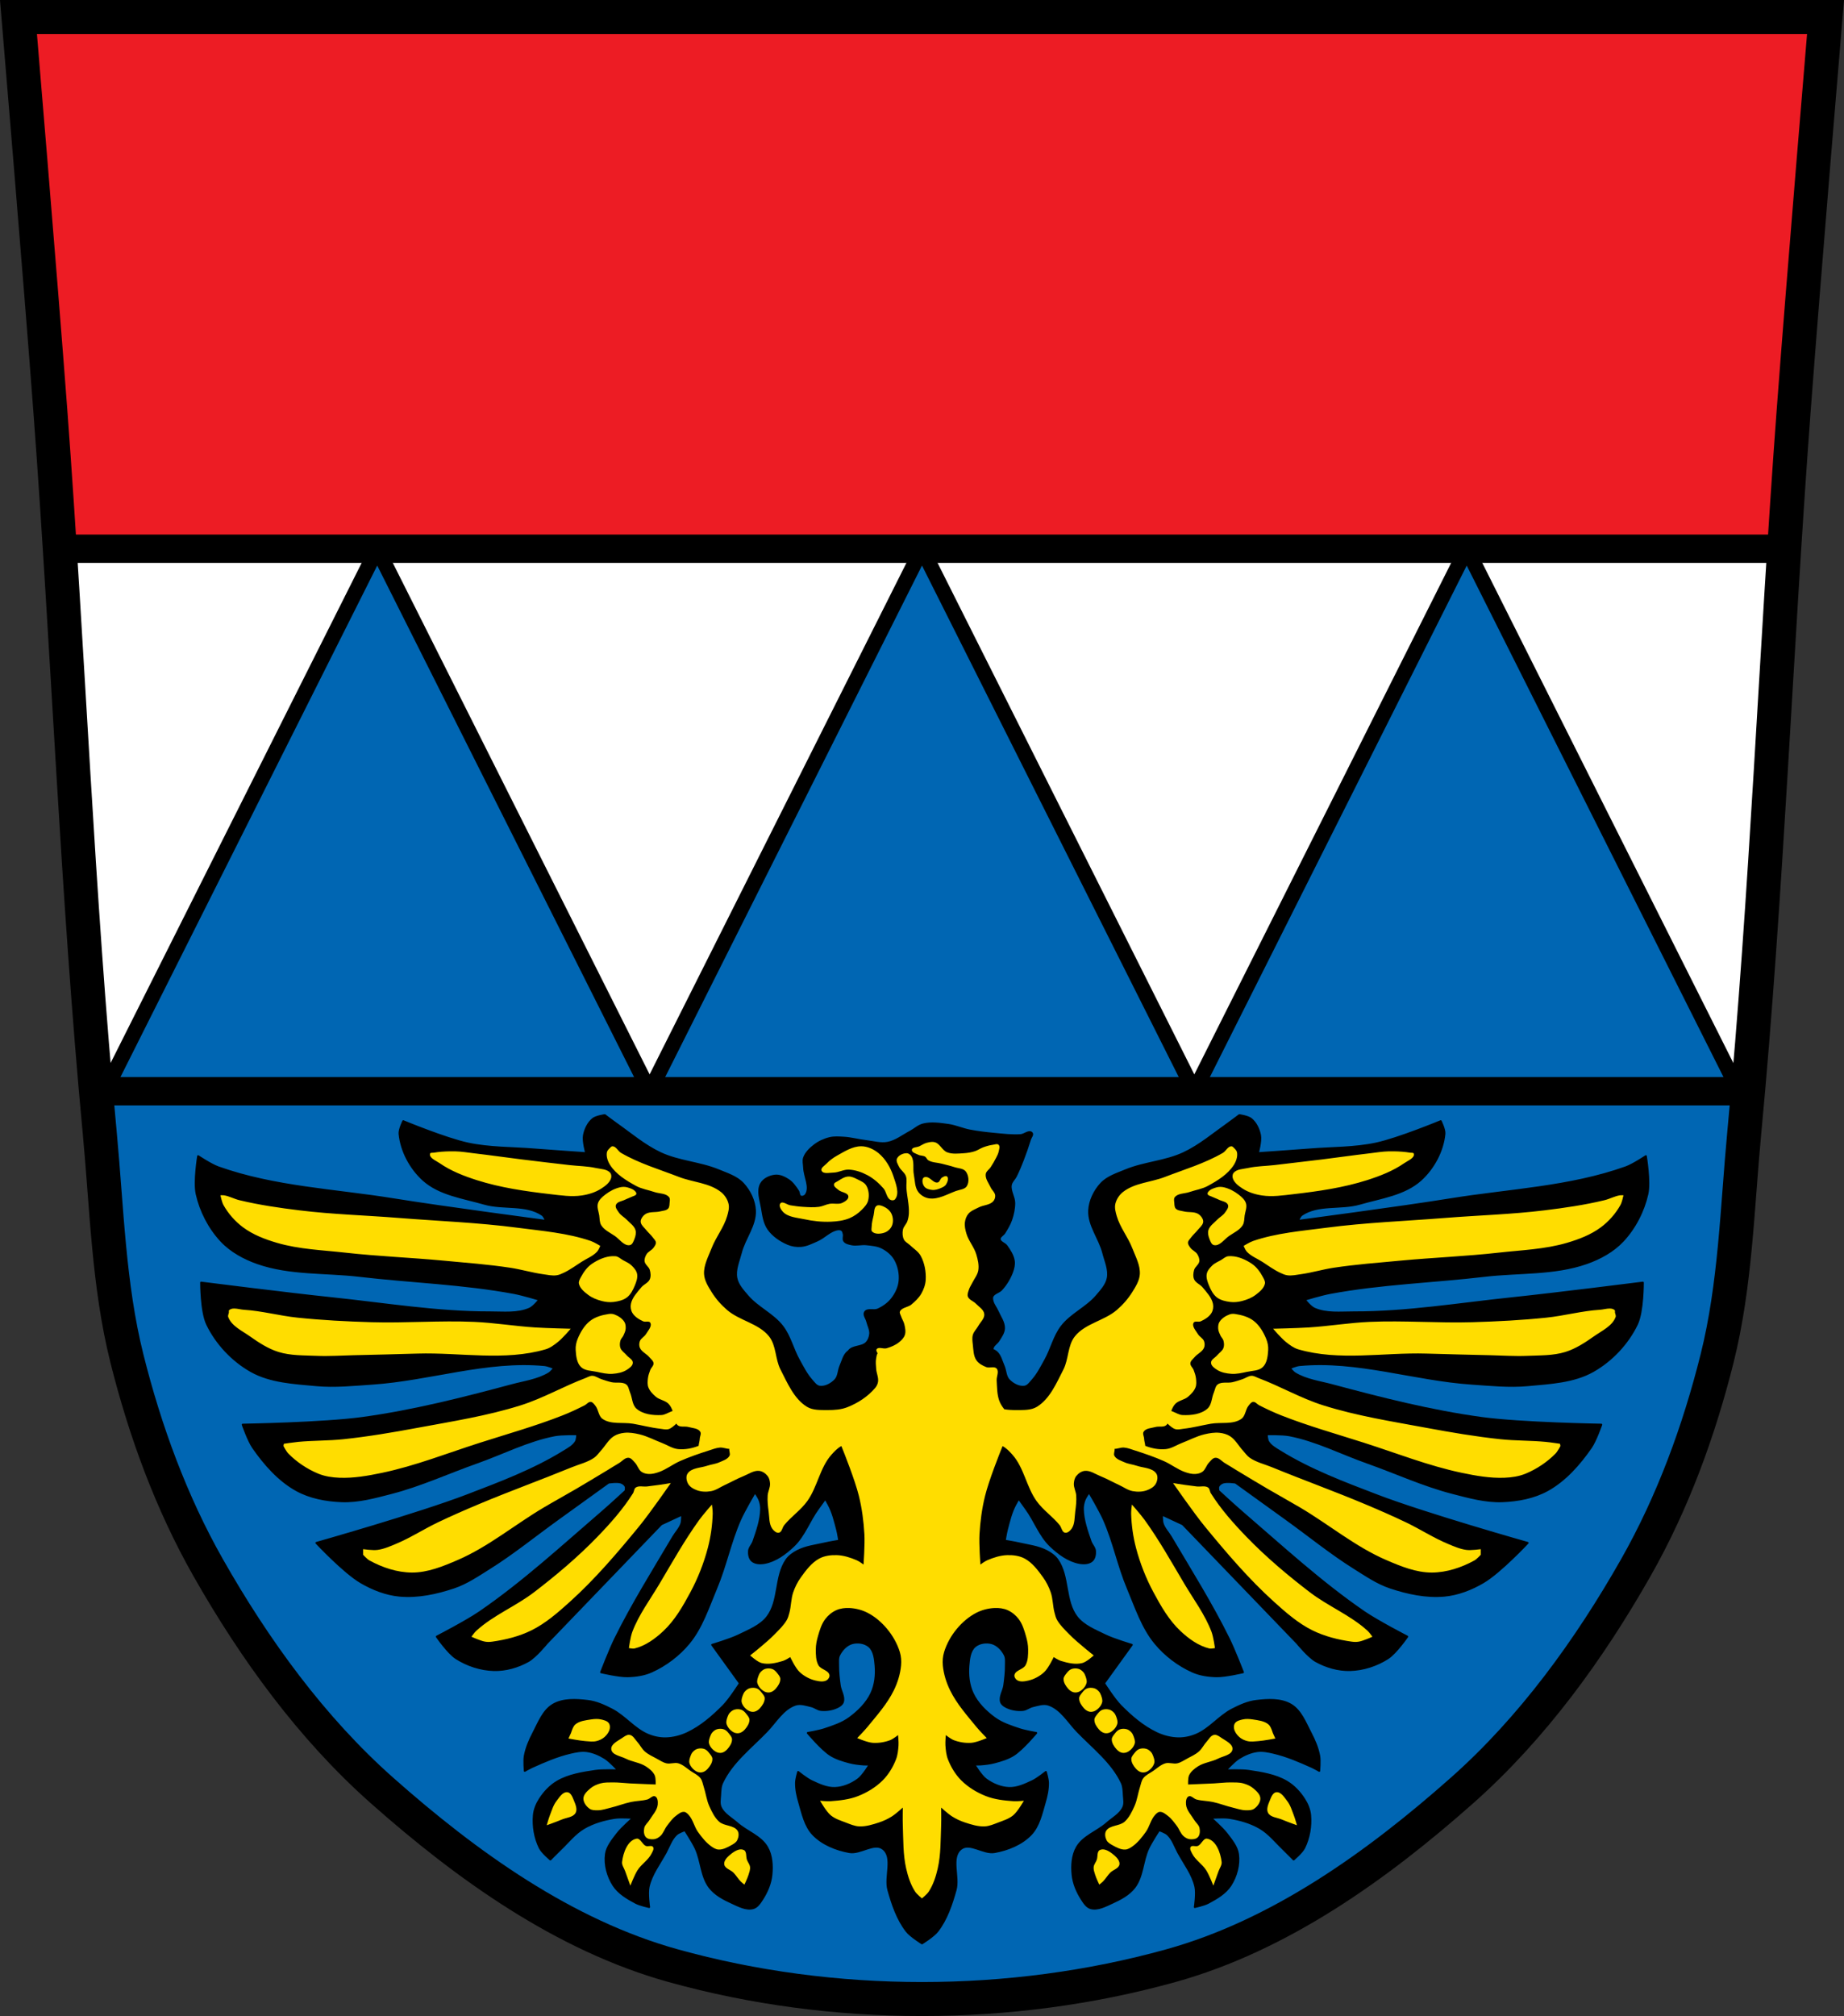 <?xml version="1.0" encoding="UTF-8" standalone="no"?>
<svg
   xmlns:dc="http://purl.org/dc/elements/1.1/"
   xmlns:cc="http://creativecommons.org/ns#"
   xmlns:rdf="http://www.w3.org/1999/02/22-rdf-syntax-ns#"
   xmlns:svg="http://www.w3.org/2000/svg"
   xmlns="http://www.w3.org/2000/svg"
   xmlns:sodipodi="http://sodipodi.sourceforge.net/DTD/sodipodi-0.dtd"
   xmlns:inkscape="http://www.inkscape.org/namespaces/inkscape"
   viewBox="0 0 976.703 1067.376"
   version="1.1"
   id="svg1217"
   sodipodi:docname="DEU_Krummennaab_COA.svg"
   inkscape:version="0.92.5 (2060ec1f9f, 2020-04-08)"
   width="976.703"
   height="1067.376">
  <rect x="0" y="0" width="976.703" height="1067.376" fill="#333333" stroke="none"/>
  <defs
     id="defs1221" />
  <sodipodi:namedview
     pagecolor="#ffffff"
     bordercolor="#666666"
     borderopacity="1"
     objecttolerance="10"
     gridtolerance="10"
     guidetolerance="10"
     inkscape:pageopacity="0"
     inkscape:pageshadow="2"
     inkscape:window-width="1920"
     inkscape:window-height="1046"
     id="namedview1219"
     showgrid="false"
     inkscape:zoom="0.67441597"
     inkscape:cx="-13.042358"
     inkscape:cy="533.40434"
     inkscape:window-x="-11"
     inkscape:window-y="-11"
     inkscape:window-maximized="1"
     inkscape:current-layer="svg1217"
     inkscape:snap-midpoints="true"
     inkscape:snap-smooth-nodes="true"
     inkscape:snap-global="true"
     fit-margin-top="0"
     fit-margin-left="0"
     fit-margin-right="0"
     fit-margin-bottom="0" />
  <path
     style="fill:#ed1c24;fill-opacity:1"
     d="M 89.412 9 C 45.228 9.147 9.864 9.377 9.82 9.377 C 9.822 9.398 9.951 10.947 9.961 11.061 C 10.442 15.723 14.879 58.842 16.572 81.697 C 17.527 94.582 18.291 107.478 18.979 120.379 C 21.822 155.337 24.705 191.239 26.674 217.594 C 36.188 344.963 40.84 472.719 52.84 599.875 C 56.604 639.758 57.486 680.342 67.207 719.189 C 76.826 757.632 90.704 795.528 110.246 829.938 C 134.913 873.371 165.044 914.905 202.338 947.951 C 230.432 972.845 261.1 996.587 294.238 1014.809 C 294.242 1014.811 294.246 1014.812 294.25 1014.814 C 295.839 1015.543 297.43 1016.267 299.027 1016.975 C 332.845 1031.945 368.943 1042.054 405.266 1049.064 C 432.6 1054.342 460.617 1056.32 488.457 1056.414 C 516.119 1056.508 544.006 1054.895 571.166 1049.674 C 607.626 1042.664 643.707 1032.048 677.627 1016.928 C 679.515 1016.086 681.395 1015.226 683.271 1014.356 C 716.099 996.194 746.5 972.643 774.365 947.951 C 811.66 914.905 841.79 873.371 866.457 829.938 C 885.999 795.528 899.875 757.632 909.494 719.189 C 919.215 680.342 920.099 639.758 923.863 599.875 C 935.863 472.719 940.516 344.963 950.029 217.594 C 951.996 191.266 954.876 155.411 957.717 120.486 C 958.407 107.53 959.172 94.578 960.131 81.639 C 961.84 58.584 966.357 14.738 966.77 10.74 C 966.776 10.659 966.885 9.333 966.887 9.318 C 966.844 9.318 940.807 9.144 905.191 9 L 762.771 9 C 749.953 9.079 737.892 9.185 727.377 9.334 C 648.267 10.456 570.676 9.12 492.326 9.334 C 489.673 9.341 487.022 9.37 484.369 9.377 C 406.019 9.591 328.428 10.499 249.318 9.377 C 235.834 9.186 219.581 9.078 202.568 9 L 89.412 9 z "
     id="path1187" />
  <path
     style="fill:#0066b3;fill-opacity:1;stroke:#000000;stroke-width:11;stroke-linecap:round;stroke-linejoin:round;stroke-miterlimit:4;stroke-dasharray:none"
     d="M 31.67 290.508 C 38.228 393.674 43.129 496.971 52.84 599.875 C 56.604 639.758 57.486 680.342 67.207 719.189 C 76.826 757.632 90.704 795.528 110.246 829.938 C 134.913 873.371 165.044 914.905 202.338 947.951 C 230.424 972.839 261.084 996.574 294.211 1014.793 C 295.811 1015.527 297.413 1016.259 299.021 1016.971 C 332.839 1031.941 368.948 1042.051 405.271 1049.061 C 432.605 1054.339 460.621 1056.309 488.461 1056.404 C 516.123 1056.498 544.012 1054.875 571.182 1049.654 C 607.642 1042.644 643.701 1032.056 677.621 1016.936 C 679.486 1016.104 681.344 1015.256 683.197 1014.396 C 716.053 996.229 746.479 972.661 774.365 947.951 C 811.66 914.905 841.79 873.371 866.457 829.938 C 885.999 795.528 899.875 757.632 909.494 719.189 C 919.215 680.342 920.099 639.758 923.863 599.875 C 933.574 496.971 938.473 393.674 945.031 290.508 L 31.67 290.508 z "
     id="path1189" />
  <path
     style="fill:#ffffff;stroke:#000000;stroke-width:5;stroke-linejoin:round"
     d="M 31.67 290.512 C 37.517 382.492 42.064 474.574 49.859 566.391 L 55.555 577.732 L 199.805 290.512 L 31.67 290.512 z M 199.805 290.512 L 344.084 577.732 L 488.334 290.512 L 199.805 290.512 z M 488.334 290.512 L 632.584 577.732 L 776.865 290.512 L 488.334 290.512 z M 776.865 290.512 L 776.865 290.521 L 776.871 290.521 L 776.865 290.512 z M 776.871 290.521 L 921.115 577.732 L 926.85 566.316 C 934.641 474.528 939.186 382.474 945.031 290.521 L 776.871 290.521 z "
     id="path1191" />
  <path
     style="stroke:#000000;stroke-linejoin:round"
     inkscape:connector-curvature="0"
     id="path1211"
     d="m 320.314,590.396 c 0,0 -4.623,0.621 -6.322,2.028 -2.534,2.097 -4.099,5.416 -4.712,8.646 -0.592,3.119 1.193,9.453 1.193,9.453 0,0 -18.403,-1.228 -27.584,-1.969 -11.69,-0.943 -23.572,-0.677 -35.04,-3.131 -11.811,-2.528 -34.26,-11.839 -34.26,-11.839 0,0 -2.189,4.394 -1.969,6.709 0.87,9.116 5.81,18.294 12.615,24.424 8.584,7.732 21.19,9.381 32.3,12.585 10.02,2.891 22.12,0.009 30.718,5.905 1.021,0.7 1.969,3.162 1.969,3.162 0,0 -53.898,-7.082 -80.72,-11.422 -31.08,-5.03 -63.28,-6.33 -92.92,-16.938 -3.817,-1.366 -10.646,-5.905 -10.646,-5.905 0,0 -2.248,13.535 -0.776,20.07 2.052,9.106 6.626,17.994 13,24.811 5.151,5.507 12.176,9.319 19.296,11.809 17.1,5.981 35.921,4.599 53.917,6.709 27.28,3.201 54.919,4.03 81.915,9.07 4.538,0.846 13.389,3.519 13.389,3.519 0,0 -3.01,3.795 -5.129,4.742 -6.38,2.848 -13.888,1.951 -20.875,1.969 -28.07,0.072 -55.94,-4.575 -83.85,-7.485 -23.14,-2.411 -69.3,-8.26 -69.3,-8.26 0,0 -0.051,15.345 3.161,22.03 4.9,10.215 13.369,19.229 23.23,24.811 10.281,5.824 22.887,6.388 34.65,7.485 9.804,0.914 19.698,-0.146 29.524,-0.805 30.556,-2.051 60.856,-12.764 91.34,-9.841 1.777,0.171 5.129,1.58 5.129,1.58 0,0 -1.663,2.098 -2.773,2.773 -5.871,3.575 -12.984,4.48 -19.623,6.263 -26.1,7 -52.43,13.697 -79.21,17.358 -20.969,2.863 -63.4,3.549 -63.4,3.549 0,0 2.962,8.535 5.517,12.197 6.106,8.754 13.522,17.225 22.843,22.426 7.2,4.02 15.797,5.611 24.04,5.935 8.904,0.349 17.733,-2.127 26.362,-4.354 15.516,-4.01 30.19,-10.791 45.3,-16.13 13.699,-4.844 26.853,-11.677 41.12,-14.429 3.939,-0.762 12.02,-0.537 12.02,-0.537 0,0 -0.084,2.79 -0.776,3.936 -1.398,2.317 -4.02,3.705 -6.322,5.129 -15.933,9.861 -33.677,16.53 -51.17,23.23 -26.09,9.991 -79.921,25.2 -79.921,25.2 0,0 14.544,15.578 23.618,20.875 6.237,3.642 13.265,6.405 20.458,7.07 9.649,0.888 19.559,-1.248 28.743,-4.324 6.794,-2.274 12.834,-6.427 18.907,-10.229 12.596,-7.886 24.17,-17.33 36.23,-26 8.932,-6.422 26.777,-19.296 26.777,-19.296 0,0 4.582,-0.76 6.68,0 0.964,0.349 1.918,1.04 2.356,1.969 0.334,0.713 0,2.386 0,2.386 0,0 -8.04,7.429 -12.197,11 -21.21,18.246 -41.91,37.34 -64.977,53.17 -7.221,4.957 -22.813,13 -22.813,13 0,0 5.93,8.655 10.229,11.422 5.899,3.797 13.06,6.121 20.07,6.293 6.238,0.153 12.686,-1.695 18.13,-4.742 3.97,-2.221 9.841,-9.453 9.841,-9.453 l 60.63,-62.982 11.03,-5.129 c 0,0 0.103,3.239 -0.387,4.742 -0.86,2.632 -2.947,4.683 -4.354,7.07 -10.516,17.82 -21.557,35.394 -30.718,53.945 -2.838,5.745 -7.456,17.714 -7.456,17.714 0,0 9.305,2.225 14.05,2.118 4.316,-0.098 8.766,-0.735 12.704,-2.505 7.519,-3.379 14.448,-8.627 19.712,-14.971 6.931,-8.36 10.332,-19.13 14.553,-29.14 4.969,-11.78 7.458,-24.504 12.615,-36.2 2.226,-5.05 7.873,-14.582 7.873,-14.582 0,0 1.812,2.506 2.356,3.936 0.598,1.576 0.966,3.294 0.925,4.98 -0.144,5.851 -2.169,11.556 -4.085,17.09 -0.616,1.776 -2.23,3.225 -2.356,5.1 -0.119,1.782 0.242,3.948 1.58,5.129 1.699,1.5 4.451,1.567 6.68,1.163 5.848,-1.058 11.05,-4.941 15.354,-9.04 5.699,-5.417 8.331,-13.357 13,-19.682 1.288,-1.743 2.548,-3.527 3.817,-5.309 0.599,1.012 1.158,2.049 1.7,3.042 2.241,4.108 3.338,8.746 4.533,13.27 0.514,1.949 1.134,5.935 1.134,5.935 0,0 -5.111,0.853 -7.634,1.431 -4.859,1.115 -9.999,1.69 -14.429,3.966 -2.265,1.163 -4.481,2.71 -5.935,4.8 -6.073,8.738 -3.623,21.848 -10.169,30.24 -3.651,4.68 -9.676,7.01 -15,9.629 -4.493,2.215 -14.14,5.07 -14.14,5.07 l 14.702,20.368 c 0,0 -5.314,8.364 -8.768,11.869 -5.57,5.653 -11.772,11.02 -18.937,14.429 -3.591,1.712 -7.623,2.761 -11.6,2.833 -3.271,0.059 -6.598,-0.672 -9.6,-1.969 -7.083,-3.057 -12.08,-9.76 -18.937,-13.301 -4,-2.066 -8.263,-4.01 -12.734,-4.533 -6.12,-0.72 -13.1,-1.14 -18.399,1.998 -5.244,3.102 -7.608,9.571 -10.438,14.971 -2.01,3.827 -3.767,7.911 -4.533,12.167 -0.468,2.598 0,7.902 0,7.902 0,0 2.4,-1.395 3.668,-1.969 6.69,-3.02 13.484,-5.983 20.636,-7.634 2.769,-0.639 5.682,-1.241 8.499,-0.865 3.401,0.454 6.69,1.891 9.6,3.698 2.723,1.686 7.07,6.502 7.07,6.502 0,0 -8.128,-0.333 -12.137,0.268 -6.876,1.032 -14.1,2.151 -20.1,5.667 -3.795,2.223 -6.966,5.626 -9.334,9.334 -1.621,2.538 -2.841,5.469 -3.101,8.469 -0.505,5.821 0.517,12.03 3.101,17.263 1.24,2.514 5.667,6.203 5.667,6.203 0,0 3.535,-3.62 5.368,-5.368 4.057,-3.868 7.599,-8.47 12.434,-11.302 4.887,-2.862 10.545,-4.46 16.13,-5.368 3.257,-0.529 9.901,0 9.901,0 0,0 -6.094,5.274 -8.499,8.469 -2.461,3.27 -5.388,6.709 -5.935,10.765 -0.751,5.574 0.928,11.669 3.966,16.402 2.721,4.236 7.421,6.974 11.869,9.334 2.185,1.159 7.07,2.237 7.07,2.237 0,0 -1.046,-7.238 -0.268,-10.736 1.463,-6.584 5.816,-12.175 9.04,-18.1 1.775,-3.267 2.949,-7.06 5.667,-9.6 1.232,-1.151 4.533,-2.266 4.533,-2.266 0,0 4.062,6.233 5.636,9.6 3.091,6.618 2.92,14.871 7.366,20.666 2.928,3.817 7.485,6.219 11.869,8.201 3.541,1.601 7.557,3.836 11.302,2.804 2.184,-0.605 3.601,-2.897 4.832,-4.8 2.459,-3.809 4.33,-8.224 4.8,-12.734 0.516,-4.933 0.212,-10.406 -2.266,-14.702 -3.384,-5.866 -10.758,-8.224 -15.835,-12.704 -3.049,-2.69 -7.096,-4.79 -8.768,-8.499 -0.853,-1.892 -0.423,-4.131 -0.299,-6.203 0.137,-2.289 0.158,-4.724 1.134,-6.799 5.084,-10.827 15.16,-18.536 23.47,-27.14 4.819,-4.988 8.692,-11.929 15.268,-14.14 2.694,-0.904 5.735,0.173 8.499,0.835 1.77,0.425 3.287,1.8 5.1,1.969 3.056,0.284 6.321,-0.268 9.04,-1.7 1.061,-0.56 2.183,-1.388 2.535,-2.535 0.871,-2.846 -1.266,-5.818 -1.67,-8.768 -0.474,-3.467 -0.898,-6.968 -0.865,-10.467 0.018,-1.894 -0.282,-3.942 0.567,-5.636 1.374,-2.745 3.846,-5.39 6.799,-6.232 2.951,-0.843 6.728,-0.317 9.04,1.7 2.696,2.351 3.098,6.605 3.4,10.169 0.419,4.941 -0.153,10.216 -2.266,14.702 -2.475,5.254 -6.913,9.6 -11.6,13.03 -3.916,2.863 -8.665,4.403 -13.27,5.935 -2.843,0.946 -8.768,1.969 -8.768,1.969 0,0 7.217,8.608 11.869,11.6 3.061,1.972 6.649,3.034 10.169,3.966 2.487,0.658 5.068,0.944 7.634,1.134 1.034,0.076 3.131,0 3.131,0 0,0 -3.521,5.924 -6.232,7.902 -3.493,2.55 -7.845,4.384 -12.167,4.533 -4.322,0.149 -8.526,-1.817 -12.434,-3.668 -2.576,-1.22 -7.07,-4.832 -7.07,-4.832 0,0 -1.098,3.744 -1.134,5.667 -0.065,3.533 0.707,7.08 1.7,10.467 1.732,5.916 3.072,12.52 7.337,16.968 4.929,5.145 12.223,8.07 19.238,9.334 5.871,1.058 13.17,-5.419 17.834,-1.7 5.722,4.564 0.833,14.721 2.804,21.769 2.136,7.644 4.781,15.492 9.629,21.77 2.134,2.76 8.201,6.501 8.201,6.501 0,0 6.067,-3.741 8.201,-6.501 4.853,-6.277 7.467,-14.13 9.6,-21.77 1.97,-7.05 -2.891,-17.206 2.833,-21.769 4.664,-3.72 11.932,2.759 17.803,1.7 7.01,-1.264 14.306,-4.189 19.238,-9.334 4.264,-4.451 5.634,-11.05 7.366,-16.968 0.992,-3.391 1.764,-6.935 1.7,-10.467 -0.035,-1.918 -1.134,-5.667 -1.134,-5.667 0,0 -4.492,3.611 -7.07,4.832 -3.909,1.85 -8.113,3.817 -12.434,3.668 -4.322,-0.149 -8.674,-1.983 -12.167,-4.533 -2.711,-1.979 -6.232,-7.902 -6.232,-7.902 0,0 2.067,0.076 3.101,0 2.566,-0.189 5.147,-0.474 7.634,-1.134 3.519,-0.932 7.138,-1.995 10.199,-3.966 4.651,-2.995 11.869,-11.6 11.869,-11.6 0,0 -5.925,-1.023 -8.768,-1.969 -4.604,-1.532 -9.383,-3.07 -13.301,-5.935 -4.688,-3.429 -9.1,-7.777 -11.566,-13.03 -2.114,-4.486 -2.685,-9.76 -2.266,-14.702 0.303,-3.564 0.704,-7.818 3.4,-10.169 2.313,-2.02 6.085,-2.543 9.04,-1.7 2.951,0.843 5.425,3.489 6.799,6.232 0.848,1.694 0.549,3.742 0.567,5.636 0.032,3.499 -0.39,7 -0.865,10.467 -0.404,2.949 -2.571,5.921 -1.7,8.768 0.351,1.147 1.503,1.975 2.565,2.535 2.714,1.431 5.98,1.984 9.04,1.7 1.812,-0.169 3.329,-1.544 5.1,-1.969 2.764,-0.662 5.773,-1.739 8.469,-0.835 6.577,2.206 10.447,9.148 15.268,14.14 8.314,8.598 18.385,16.309 23.47,27.14 0.975,2.076 0.996,4.51 1.134,6.799 0.124,2.073 0.585,4.31 -0.268,6.203 -1.672,3.707 -5.718,5.809 -8.768,8.499 -5.078,4.48 -12.453,6.838 -15.835,12.704 -2.478,4.295 -2.783,9.77 -2.266,14.702 0.472,4.51 2.342,8.924 4.8,12.734 1.229,1.904 2.618,4.196 4.8,4.8 3.746,1.037 7.791,-1.202 11.332,-2.804 4.384,-1.982 8.941,-4.383 11.869,-8.201 4.446,-5.795 4.245,-14.05 7.337,-20.666 1.574,-3.369 5.667,-9.6 5.667,-9.6 0,0 3.301,1.116 4.533,2.266 2.717,2.538 3.861,6.335 5.636,9.6 3.22,5.927 7.603,11.518 9.07,18.1 0.778,3.497 -0.299,10.736 -0.299,10.736 0,0 4.882,-1.077 7.07,-2.237 4.448,-2.36 9.178,-5.098 11.899,-9.334 3.039,-4.732 4.687,-10.828 3.936,-16.402 -0.547,-4.056 -3.474,-7.496 -5.935,-10.765 -2.405,-3.195 -8.469,-8.469 -8.469,-8.469 0,0 6.644,-0.529 9.901,0 5.59,0.908 11.217,2.506 16.1,5.368 4.836,2.832 8.409,7.434 12.463,11.302 1.833,1.748 5.368,5.368 5.368,5.368 0,0 4.396,-3.689 5.636,-6.203 2.584,-5.24 3.636,-11.446 3.131,-17.263 -0.261,-3 -1.51,-5.931 -3.131,-8.469 -2.368,-3.707 -5.539,-7.11 -9.334,-9.334 -5.999,-3.515 -13.194,-4.634 -20.07,-5.667 -4.01,-0.601 -12.167,-0.268 -12.167,-0.268 0,0 4.345,-4.819 7.07,-6.502 2.917,-1.806 6.231,-3.244 9.629,-3.698 2.817,-0.376 5.7,0.225 8.469,0.865 7.149,1.651 13.979,4.615 20.666,7.634 1.268,0.573 3.668,1.969 3.668,1.969 0,0 0.468,-5.305 0,-7.902 -0.766,-4.256 -2.525,-8.337 -4.533,-12.167 -2.828,-5.396 -5.224,-11.867 -10.467,-14.971 -5.304,-3.138 -12.25,-2.719 -18.37,-1.998 -4.471,0.527 -8.734,2.467 -12.734,4.533 -6.855,3.539 -11.853,10.244 -18.937,13.301 -3,1.297 -6.36,2.028 -9.629,1.969 -3.977,-0.072 -7.98,-1.121 -11.566,-2.833 -7.164,-3.416 -13.398,-8.78 -18.966,-14.429 -3.454,-3.505 -8.768,-11.869 -8.768,-11.869 l 14.702,-20.368 c 0,0 -9.638,-2.855 -14.14,-5.07 -5.324,-2.624 -11.32,-4.953 -14.971,-9.629 -6.545,-8.39 -4.125,-21.501 -10.199,-30.24 -1.453,-2.091 -3.668,-3.639 -5.935,-4.8 -4.435,-2.276 -9.543,-2.851 -14.4,-3.966 -2.523,-0.578 -7.634,-1.431 -7.634,-1.431 0,0 0.618,-3.986 1.134,-5.935 1.195,-4.525 2.263,-9.162 4.503,-13.27 0.547,-1 1.124,-2.052 1.73,-3.072 1.271,1.788 2.524,3.588 3.817,5.338 4.671,6.325 7.303,14.265 13,19.682 4.307,4.095 9.51,7.977 15.354,9.04 2.229,0.404 4.981,0.337 6.68,-1.163 1.338,-1.181 1.7,-3.348 1.58,-5.129 -0.126,-1.875 -1.741,-3.324 -2.356,-5.1 -1.918,-5.53 -3.941,-11.237 -4.085,-17.09 -0.041,-1.686 0.325,-3.403 0.925,-4.98 0.543,-1.43 2.386,-3.936 2.386,-3.936 0,0 5.646,9.531 7.873,14.582 5.156,11.699 7.615,24.424 12.585,36.2 4.221,10 7.653,20.777 14.582,29.14 5.261,6.345 12.163,11.592 19.682,14.971 3.938,1.77 8.387,2.407 12.704,2.505 4.741,0.108 14.08,-2.118 14.08,-2.118 0,0 -4.647,-11.965 -7.485,-17.714 -9.159,-18.554 -20.2,-36.13 -30.718,-53.945 -1.407,-2.385 -3.464,-4.435 -4.324,-7.07 -0.49,-1.502 -0.387,-4.742 -0.387,-4.742 l 11,5.129 60.65,62.982 c 0,0 5.872,7.232 9.841,9.453 5.445,3.046 11.864,4.894 18.1,4.742 7.01,-0.171 14.171,-2.495 20.07,-6.293 4.298,-2.767 10.259,-11.422 10.259,-11.422 0,0 -15.622,-8.05 -22.844,-13 -23.07,-15.834 -43.763,-34.929 -64.977,-53.17 -4.157,-3.575 -12.197,-11 -12.197,-11 0,0 -0.334,-1.673 0,-2.386 0.435,-0.929 1.392,-1.619 2.356,-1.969 2.097,-0.76 6.709,0 6.709,0 0,0 17.848,12.872 26.777,19.296 12.07,8.674 23.607,18.12 36.2,26 6.073,3.802 12.11,7.955 18.907,10.229 9.189,3.076 19.1,5.212 28.743,4.324 7.191,-0.662 14.25,-3.427 20.487,-7.07 9.07,-5.297 23.618,-20.875 23.618,-20.875 0,0 -53.86,-15.208 -79.95,-25.2 -17.499,-6.699 -35.24,-13.369 -51.17,-23.23 -2.301,-1.424 -4.894,-2.812 -6.293,-5.129 -0.692,-1.146 -0.805,-3.936 -0.805,-3.936 0,0 8.08,-0.224 12.02,0.537 14.266,2.757 27.455,9.591 41.15,14.429 15.11,5.343 29.754,12.13 45.27,16.13 8.627,2.227 17.487,4.703 26.392,4.354 8.238,-0.323 16.806,-1.918 24.01,-5.935 9.32,-5.2 16.736,-13.672 22.844,-22.426 2.555,-3.662 5.517,-12.197 5.517,-12.197 0,0 -42.43,-0.682 -63.4,-3.549 -26.777,-3.66 -53.08,-10.351 -79.18,-17.358 -6.638,-1.782 -13.782,-2.687 -19.652,-6.263 -1.11,-0.676 -2.744,-2.773 -2.744,-2.773 0,0 3.323,-1.41 5.1,-1.58 30.486,-2.923 60.785,7.791 91.34,9.841 9.825,0.659 19.748,1.72 29.553,0.805 11.765,-1.097 24.371,-1.661 34.65,-7.485 9.857,-5.583 18.332,-14.597 23.23,-24.811 3.211,-6.699 3.131,-22.03 3.131,-22.03 0,0 -46.17,5.849 -69.3,8.26 -27.913,2.91 -55.787,7.557 -83.85,7.485 -6.987,-0.018 -14.495,0.879 -20.875,-1.969 -2.12,-0.947 -5.1,-4.742 -5.1,-4.742 0,0 8.852,-2.672 13.389,-3.519 26.997,-5.04 54.613,-5.865 81.89,-9.07 17.996,-2.112 36.843,-0.728 53.945,-6.709 7.118,-2.49 14.14,-6.302 19.296,-11.809 6.376,-6.817 10.95,-15.706 13,-24.811 1.472,-6.535 -0.805,-20.07 -0.805,-20.07 0,0 -6.799,4.539 -10.616,5.905 -29.64,10.612 -61.842,11.91 -92.92,16.938 -26.825,4.339 -80.72,11.422 -80.72,11.422 0,0 0.947,-2.461 1.969,-3.162 8.598,-5.896 20.7,-3.01 30.718,-5.905 11.1,-3.204 23.682,-4.853 32.27,-12.585 6.804,-6.128 11.744,-15.307 12.615,-24.424 0.221,-2.315 -1.969,-6.709 -1.969,-6.709 0,0 -22.453,9.311 -34.26,11.839 -11.47,2.454 -23.349,2.188 -35.04,3.131 -9.181,0.741 -27.555,1.969 -27.555,1.969 0,0 1.755,-6.335 1.163,-9.453 -0.613,-3.231 -2.179,-6.551 -4.712,-8.646 -1.7,-1.407 -6.293,-2.028 -6.293,-2.028 0,0 -3.899,2.971 -5.905,4.384 -7.737,5.451 -15.07,11.737 -23.648,15.746 -9.669,4.52 -20.826,4.978 -30.69,9.07 -4.558,1.889 -9.657,3.47 -13,7.098 -3.505,3.802 -6.04,9 -6.293,14.165 -0.38,7.877 5.518,14.811 7.456,22.455 1.114,4.393 3.25,8.912 2.386,13.36 -0.709,3.646 -3.495,6.627 -5.905,9.453 -5.312,6.23 -13.538,9.667 -18.519,16.16 -4,5.217 -5.448,11.97 -8.646,17.714 -2.038,3.658 -3.937,7.478 -6.709,10.616 -1.235,1.398 -2.477,3.287 -4.324,3.549 -2.969,0.42 -6.196,-1.374 -8.26,-3.549 -1.829,-1.928 -1.693,-5.057 -2.773,-7.485 -1.146,-2.575 -1.756,-5.669 -3.936,-7.456 -0.585,-0.479 -1.258,-0.824 -1.969,-1.103 0.032,-0.397 0.104,-0.783 0.239,-1.163 0.519,-1.462 2.139,-2.287 2.953,-3.608 1.254,-2.036 2.848,-4.141 2.923,-6.531 0.101,-3.213 -2.115,-6.088 -3.4,-9.04 -0.807,-1.851 -2.22,-3.462 -2.684,-5.428 -0.19,-0.805 -0.367,-1.733 0,-2.475 0.882,-1.781 3.412,-2.133 4.742,-3.608 2.42,-2.684 4.396,-5.879 5.636,-9.275 0.679,-1.86 1.19,-3.917 0.895,-5.875 -0.437,-2.895 -2.148,-5.518 -3.846,-7.902 -0.988,-1.388 -3.478,-1.909 -3.608,-3.608 -0.107,-1.396 1.767,-2.18 2.505,-3.37 1.383,-2.232 2.765,-4.521 3.608,-7.01 0.954,-2.824 1.597,-5.815 1.58,-8.798 -0.017,-3.218 -2.349,-6.31 -1.819,-9.484 0.3,-1.795 1.9,-3.114 2.714,-4.742 1.357,-2.714 2.509,-5.522 3.608,-8.35 1.415,-3.638 2.703,-7.332 3.846,-11.06 0.343,-1.117 1.691,-2.545 0.895,-3.4 -1.358,-1.458 -3.887,0.993 -5.875,1.134 -4.585,0.323 -9.2,-0.263 -13.778,-0.686 -4.462,-0.411 -8.903,-0.923 -13.301,-1.789 -3.814,-0.752 -7.45,-2.427 -11.302,-2.953 -4.4,-0.6 -8.997,-1.304 -13.301,-0.209 -2.515,0.64 -4.504,2.605 -6.799,3.817 -3.929,2.075 -7.594,5.04 -11.958,5.875 -3.708,0.706 -7.523,-0.462 -11.273,-0.895 -4.01,-0.462 -7.962,-1.578 -11.989,-1.819 -2.48,-0.149 -5.04,-0.342 -7.456,0.239 -2.913,0.699 -5.745,2.01 -8.111,3.846 -2.238,1.738 -4.468,3.866 -5.428,6.531 -0.587,1.629 -0.054,3.458 0,5.189 0.151,4.819 3.593,10.462 0.895,14.467 -0.532,0.789 -1.81,1.273 -2.684,0.895 -0.989,-0.428 -0.783,-2.02 -1.372,-2.923 -1.428,-2.187 -3,-4.445 -5.189,-5.875 -2.052,-1.342 -4.57,-2.524 -7.01,-2.266 -2.849,0.301 -6.03,1.788 -7.425,4.294 -2.083,3.753 -0.262,8.646 0.448,12.883 0.637,3.804 1.164,7.9 3.37,11.06 2.488,3.569 6.38,6.188 10.378,7.902 2.172,0.931 4.653,1.304 7.01,1.103 3.01,-0.256 5.82,-1.709 8.589,-2.923 3.763,-1.649 6.763,-5.263 10.825,-5.875 0.759,-0.115 1.667,-0.032 2.266,0.448 0.578,0.463 0.719,1.308 0.895,2.028 0.287,1.172 -0.439,2.64 0.239,3.639 0.795,1.17 2.467,1.481 3.846,1.789 2.571,0.574 5.284,-0.28 7.902,0 2.833,0.303 5.813,0.522 8.35,1.819 2.704,1.384 5.247,3.455 6.77,6.084 1.969,3.397 2.852,7.603 2.475,11.509 -0.33,3.423 -1.937,6.774 -4.056,9.484 -1.918,2.454 -4.614,4.357 -7.456,5.636 -2.099,0.945 -5.518,-0.56 -6.77,1.372 -0.924,1.425 0.746,3.297 1.134,4.951 0.512,2.186 1.769,4.324 1.58,6.561 -0.144,1.713 -0.83,3.508 -2.028,4.742 -2.369,2.439 -7.248,1.563 -9.275,4.294 -0.042,0.056 -0.077,0.121 -0.119,0.179 -0.128,0.09 -0.267,0.169 -0.387,0.268 -2.181,1.785 -2.79,4.881 -3.936,7.456 -1.08,2.428 -0.914,5.558 -2.744,7.485 -2.065,2.175 -5.321,3.969 -8.291,3.549 -1.847,-0.261 -3.089,-2.151 -4.324,-3.549 -2.772,-3.139 -4.642,-6.959 -6.68,-10.616 -3.2,-5.745 -4.678,-12.501 -8.674,-17.714 -4.98,-6.497 -13.178,-9.934 -18.489,-16.16 -2.411,-2.827 -5.196,-5.807 -5.905,-9.453 -0.865,-4.448 1.242,-8.967 2.356,-13.36 1.937,-7.644 7.865,-14.579 7.485,-22.455 -0.249,-5.165 -2.787,-10.363 -6.293,-14.165 -3.345,-3.627 -8.444,-5.208 -13,-7.098 -9.86,-4.088 -21.05,-4.545 -30.718,-9.07 -8.573,-4.01 -15.881,-10.295 -23.618,-15.746 -2.01,-1.412 -5.905,-4.384 -5.905,-4.384 z" />
  <path
     d="m 493.654,604.566 c -0.943,0.025 -1.9,0.249 -2.804,0.477 -1.406,0.355 -2.622,1.236 -3.936,1.849 -1.314,0.613 -3.778,0.408 -3.936,1.849 -0.157,1.428 2.118,1.977 3.4,2.624 1.138,0.574 2.595,0.355 3.668,1.044 0.679,0.436 0.895,1.422 1.58,1.849 2.073,1.293 4.736,1.195 7.098,1.819 2.28,0.602 4.589,1.112 6.829,1.849 2.055,0.677 4.771,0.613 6.05,2.356 1.507,2.052 1.841,5.448 0.537,7.634 -1.084,1.818 -3.796,1.901 -5.783,2.624 -4.612,1.678 -9.329,4.58 -14.195,3.936 -2.219,-0.293 -4.441,-1.611 -5.783,-3.4 -1.901,-2.53 -1.749,-6.108 -2.356,-9.215 -0.627,-3.209 0.421,-6.949 -1.312,-9.722 -0.502,-0.803 -1.409,-1.54 -2.356,-1.58 -1.997,-0.085 -4.478,1.06 -5.278,2.891 -0.577,1.324 0.458,2.898 1.074,4.205 0.881,1.87 2.982,3.06 3.668,5.01 0.699,1.984 0.122,4.194 0.268,6.293 0.312,4.477 1.509,8.906 1.312,13.389 -0.062,1.424 -0.335,2.859 -0.805,4.205 -0.555,1.59 -2.032,2.82 -2.356,4.474 -0.339,1.727 -0.251,3.675 0.537,5.249 0.638,1.275 2.101,1.907 3.131,2.891 1.968,1.885 4.49,3.389 5.783,5.783 2.041,3.778 2.85,8.327 2.624,12.615 -0.136,2.572 -1.066,5.136 -2.356,7.366 -1.304,2.254 -3.24,4.099 -5.249,5.754 -1.819,1.501 -5.129,1.529 -6.05,3.698 -0.317,0.742 0.295,1.586 0.537,2.356 0.483,1.535 1.47,2.902 1.819,4.474 0.4,1.797 0.836,3.766 0.268,5.517 -0.519,1.6 -1.814,2.891 -3.131,3.936 -1.901,1.512 -4.252,2.505 -6.59,3.162 -1.695,0.475 -4.251,-0.944 -5.249,0.507 -0.425,0.617 0.121,1.39 0.507,2.147 0.005,0.009 -0.004,0.021 0,0.03 -0.486,0.655 -0.58,1.707 -0.745,2.535 -0.376,1.878 -0.14,3.846 0,5.754 0.167,2.266 1.307,4.49 0.984,6.737 -0.17,1.18 -0.725,2.337 -1.492,3.25 -3.846,4.583 -9.164,8.04 -14.732,10.229 -3.287,1.293 -6.964,1.549 -10.497,1.521 -3.709,-0.03 -7.823,0.198 -10.974,-1.76 -6.849,-4.255 -10.31,-12.566 -13.986,-19.742 -2.809,-5.484 -2.199,-12.644 -6.02,-17.476 -5.436,-6.864 -15.569,-8.288 -22.22,-13.986 -3.182,-2.727 -6.02,-5.956 -8.231,-9.513 -1.814,-2.914 -3.798,-6.06 -3.997,-9.484 -0.275,-4.762 2.283,-9.297 3.997,-13.747 2.261,-5.874 6.471,-10.926 8.231,-16.968 0.609,-2.093 1.237,-4.378 0.745,-6.502 -0.556,-2.408 -2.064,-4.691 -3.997,-6.232 -6.156,-4.911 -14.872,-5.151 -22.22,-7.992 -10.341,-4 -21.17,-7.187 -30.747,-12.764 -1.641,-0.954 -2.576,-3.42 -4.474,-3.489 -0.6,-0.022 -1.096,0.59 -1.521,1.014 -0.637,0.636 -1.341,1.348 -1.492,2.237 -0.386,2.29 0.496,4.79 1.76,6.737 3.189,4.922 8.566,8.201 13.718,11 3.01,1.636 6.515,2.137 9.752,3.25 2.59,0.891 6.082,0.574 7.754,2.744 0.612,0.794 0.32,1.983 0.239,2.982 -0.083,1.027 -0.053,2.25 -0.745,3.01 -1.01,1.11 -2.781,1.117 -4.235,1.492 -2.452,0.632 -5.291,0.04 -7.515,1.253 -1.087,0.593 -1.988,1.619 -2.505,2.744 -0.281,0.61 -0.407,1.348 -0.239,1.998 0.389,1.499 1.772,2.551 2.744,3.758 1.184,1.471 2.642,2.711 3.758,4.235 0.574,0.783 1.436,1.535 1.492,2.505 0.057,1 -0.665,1.928 -1.253,2.744 -0.997,1.388 -2.849,2.024 -3.727,3.489 -0.665,1.109 -1.2,2.478 -1.014,3.758 0.252,1.739 2.267,2.812 2.744,4.503 0.451,1.603 0.659,3.451 0,4.98 -0.816,1.893 -3.195,2.671 -4.503,4.265 -2.184,2.661 -4.8,5.366 -5.487,8.737 -0.322,1.569 -0.067,3.361 0.745,4.742 1.233,2.097 3.546,3.488 5.754,4.503 1.158,0.532 3.139,-0.367 3.758,0.745 1.037,1.866 -1.176,4.16 -2.266,5.994 -0.845,1.421 -2.673,2.209 -3.25,3.758 -0.407,1.093 -0.446,2.412 0,3.489 0.901,2.176 3.501,3.172 5.01,4.98 0.844,1.01 2.143,1.937 2.237,3.25 0.093,1.3 -1.262,2.303 -1.73,3.519 -0.558,1.451 -1.083,2.927 -1.253,4.474 -0.173,1.575 -0.325,3.261 0.239,4.742 0.759,1.993 2.368,3.634 3.997,5.01 1.965,1.659 4.961,1.9 6.737,3.758 0.991,1.035 1.588,2.366 2.118,3.727 -0.307,0.124 -0.699,0.289 -0.954,0.387 -1.652,0.638 -3.241,1.706 -5.01,1.789 -4.538,0.212 -9.805,-0.393 -13.211,-3.4 -2.31,-2.039 -2.17,-5.764 -3.4,-8.589 -0.618,-1.422 -0.754,-3.28 -1.998,-4.205 -2.11,-1.57 -5.217,-0.618 -7.783,-1.193 -1.831,-0.41 -3.618,-1.013 -5.397,-1.611 -1.619,-0.543 -3.093,-1.758 -4.8,-1.789 -1.264,-0.023 -2.425,0.747 -3.608,1.193 -11.575,4.358 -22.385,10.671 -34.18,14.4 -17.885,5.664 -36.549,8.561 -54.995,11.989 -12.929,2.403 -25.928,4.61 -39.01,5.994 -7.967,0.844 -15.999,0.645 -23.972,1.402 -2.542,0.241 -7.605,1.014 -7.605,1.014 l -0.209,1.193 c 0,0 1.478,2.863 2.595,3.997 4.451,4.516 9.946,8.192 15.806,10.616 3.515,1.454 7.412,2.026 11.213,2.177 7.575,0.301 15.16,-1.04 22.574,-2.595 17.747,-3.718 34.734,-10.475 52.01,-15.984 14.579,-4.65 29.325,-8.812 43.569,-14.4 4.03,-1.58 7.955,-3.436 11.809,-5.397 1.091,-0.555 1.973,-1.901 3.191,-1.789 1.036,0.095 1.756,1.193 2.415,1.998 1.682,2.053 1.621,5.444 3.788,6.979 4.462,3.161 10.804,1.669 16.193,2.595 4.742,0.814 9.414,2.09 14.195,2.624 1.591,0.178 3.284,0.69 4.8,0.179 1.262,-0.425 2.78,-1.742 3.966,-2.891 0.16,0.308 0.354,0.6 0.626,0.835 1.473,1.268 3.886,0.453 5.754,0.984 2.157,0.612 5.068,0.608 6.263,2.505 0.667,1.059 -0.227,2.506 -0.268,3.758 -0.038,1.158 -0.517,2.501 -0.596,3.698 -3.431,1.372 -7.276,2.106 -10.945,1.73 -2.98,-0.306 -5.611,-2.151 -8.41,-3.221 -4,-1.529 -7.821,-3.604 -11.989,-4.593 -2.607,-0.618 -5.328,-1.088 -7.992,-0.805 -1.95,0.207 -3.962,0.751 -5.606,1.819 -2.85,1.851 -4.498,5.104 -6.799,7.605 -1.181,1.284 -2.175,2.793 -3.608,3.788 -3.509,2.434 -7.828,3.39 -11.78,5.01 -16.385,6.718 -33.06,12.728 -49.38,19.592 -7.262,3.053 -14.485,6.202 -21.591,9.6 -7.503,3.59 -14.54,8.192 -22.22,11.392 -3.17,1.322 -6.375,2.741 -9.781,3.191 -2.514,0.333 -7.605,-0.387 -7.605,-0.387 v 2.982 c 0,0 2.074,2.286 3.4,3.01 6.811,3.726 14.632,6.335 22.396,6.382 8.359,0.051 16.508,-3.283 24.19,-6.59 16.347,-7.04 30.28,-18.726 45.596,-27.789 5.754,-3.408 11.615,-6.608 17.386,-9.99 5.493,-3.22 10.954,-6.515 16.402,-9.811 2.074,-1.255 4.112,-2.562 6.203,-3.788 1.648,-0.966 3.105,-2.939 5.01,-2.804 1.423,0.101 2.41,1.568 3.4,2.595 1.361,1.411 1.816,3.646 3.4,4.8 1.073,0.783 2.462,1.112 3.788,1.193 1.826,0.113 3.666,-0.39 5.397,-0.984 3.976,-1.364 7.367,-4.119 11.213,-5.815 4.939,-2.179 10.03,-3.946 15.179,-5.577 1.972,-0.625 3.932,-1.444 5.994,-1.611 1.673,-0.135 3.354,0.664 5.01,0.686 -0.227,1.177 0.676,2.601 0.09,3.668 -1.045,1.904 -3.504,2.604 -5.487,3.489 -1.974,0.881 -4.217,1.061 -6.263,1.76 -3.571,1.219 -8.464,1.057 -10.497,4.235 -0.944,1.474 -0.558,3.705 0.268,5.249 0.928,1.732 2.896,2.844 4.742,3.519 2.351,0.861 5.02,0.919 7.485,0.477 2.604,-0.467 4.844,-2.141 7.247,-3.25 3.348,-1.545 6.569,-3.365 9.99,-4.742 2.687,-1.081 5.383,-3.071 8.26,-2.744 1.745,0.198 3.392,1.359 4.474,2.744 0.859,1.1 1.179,2.602 1.253,3.997 0.112,2.119 -1.105,4.144 -1.253,6.263 -0.197,2.829 0.123,5.66 0.507,8.469 0.427,3.123 0.136,6.699 1.998,9.245 0.793,1.083 2.181,2.297 3.489,1.998 1.576,-0.36 1.752,-2.743 2.773,-3.997 3.721,-4.564 8.793,-7.95 12.227,-12.734 5.364,-7.473 6.639,-17.593 12.734,-24.483 1.511,-1.708 3.277,-3.588 5.309,-4.652 1.554,3.836 7.217,18.06 9.275,26.392 1.641,6.644 2.528,13.474 2.923,20.308 0.308,5.336 -0.448,16.04 -0.448,16.04 0,0 -2.303,-1.708 -3.608,-2.266 -3.356,-1.436 -6.967,-2.609 -10.616,-2.714 -3.142,-0.09 -6.478,0.326 -9.245,1.819 -4.075,2.199 -7.01,6.174 -9.722,9.93 -1.732,2.403 -3.096,5.101 -4.056,7.902 -1.192,3.476 -1.075,7.275 -2.028,10.825 -0.352,1.31 -0.696,2.67 -1.372,3.846 -1.622,2.825 -4.049,5.123 -6.322,7.456 -2.678,2.749 -5.629,5.185 -8.559,7.663 -1.471,1.245 -4.533,3.639 -4.533,3.639 0,0 3.744,3.465 6.113,4.056 3.669,0.914 7.653,-0.04 11.273,-1.134 1.386,-0.419 3.846,-2.028 3.846,-2.028 0,0 2.68,5.773 4.951,7.902 2.31,2.163 5.297,3.784 8.38,4.503 1.98,0.462 4.373,0.892 6.084,-0.209 0.849,-0.547 1.534,-1.722 1.342,-2.714 -0.497,-2.565 -4.584,-2.901 -5.845,-5.189 -1.362,-2.471 -1.37,-5.529 -1.372,-8.35 0,-2.363 0.478,-4.737 1.134,-7.01 0.907,-3.142 1.876,-6.425 3.846,-9.04 1.515,-2.01 3.578,-3.717 5.875,-4.742 2.159,-0.964 4.618,-1.247 6.979,-1.134 3.264,0.157 6.571,0.993 9.484,2.475 3.996,2.034 7.539,5.083 10.407,8.529 2.984,3.584 5.398,7.798 6.77,12.257 0.711,2.312 0.887,4.81 0.657,7.217 -0.435,4.528 -1.819,9.01 -3.817,13.09 -3.505,7.168 -8.967,13.264 -14.02,19.443 -1.685,2.062 -5.397,5.845 -5.397,5.845 0,0 5.287,2.291 8.111,2.505 3.11,0.236 6.35,-0.29 9.275,-1.372 1.586,-0.587 4.265,-2.714 4.265,-2.714 0,0 0.364,3.624 0.239,5.428 -0.175,2.518 -0.425,5.103 -1.342,7.456 -1.586,4.065 -3.928,7.972 -7.01,11.06 -3.654,3.668 -8.275,6.453 -13.09,8.35 -4.628,1.823 -9.71,2.364 -14.672,2.714 -1.804,0.127 -5.428,-0.239 -5.428,-0.239 0,0 3.196,5.662 5.636,7.692 2.25,1.874 5.166,2.777 7.902,3.817 2.339,0.888 4.717,1.956 7.217,2.057 3.525,0.143 7.05,-0.964 10.407,-2.057 2.369,-0.772 4.656,-1.842 6.77,-3.162 2.134,-1.332 5.875,-4.742 5.875,-4.742 0,0 -0.125,6.325 0,9.484 0.302,7.619 0.089,15.383 1.789,22.813 0.972,4.25 2.359,8.546 4.742,12.197 0.93,1.427 3.608,3.608 3.608,3.608 0,0 2.678,-2.182 3.608,-3.608 2.383,-3.652 3.768,-7.946 4.742,-12.197 1.701,-7.433 1.518,-15.194 1.819,-22.813 0.125,-3.159 0,-9.484 0,-9.484 0,0 3.741,3.41 5.875,4.742 2.114,1.32 4.4,2.39 6.77,3.162 3.354,1.093 6.853,2.201 10.378,2.057 2.499,-0.101 4.908,-1.169 7.247,-2.057 2.738,-1.04 5.652,-1.943 7.902,-3.817 2.44,-2.033 5.636,-7.692 5.636,-7.692 0,0 -3.624,0.365 -5.428,0.239 -4.962,-0.35 -10.04,-0.89 -14.672,-2.714 -4.819,-1.897 -9.437,-4.682 -13.09,-8.35 -3.079,-3.092 -5.422,-6.999 -7.01,-11.06 -0.917,-2.351 -1.168,-4.937 -1.342,-7.456 -0.125,-1.804 0.209,-5.428 0.209,-5.428 0,0 2.708,2.127 4.294,2.714 2.925,1.082 6.165,1.607 9.275,1.372 2.825,-0.214 8.111,-2.505 8.111,-2.505 0,0 -3.743,-3.783 -5.428,-5.845 -5.05,-6.179 -10.481,-12.276 -13.986,-19.443 -1.998,-4.086 -3.412,-8.564 -3.846,-13.09 -0.232,-2.408 -0.025,-4.905 0.686,-7.217 1.371,-4.458 3.755,-8.674 6.737,-12.257 2.872,-3.446 6.412,-6.495 10.407,-8.529 2.912,-1.482 6.219,-2.318 9.484,-2.475 2.361,-0.114 4.85,0.17 7.01,1.134 2.297,1.025 4.359,2.734 5.875,4.742 1.971,2.611 2.94,5.893 3.846,9.04 0.655,2.27 1.134,4.644 1.134,7.01 0,2.821 -10e-4,5.879 -1.372,8.35 -1.261,2.288 -5.377,2.624 -5.875,5.189 -0.192,0.991 0.523,2.167 1.372,2.714 1.71,1.101 4.103,0.671 6.084,0.209 3.082,-0.72 6.04,-2.339 8.35,-4.503 2.271,-2.127 4.98,-7.902 4.98,-7.902 0,0 2.461,1.609 3.846,2.028 3.621,1.094 7.603,2.048 11.273,1.134 2.369,-0.591 6.084,-4.056 6.084,-4.056 0,0 -3.03,-2.393 -4.503,-3.639 -2.93,-2.479 -5.911,-4.915 -8.589,-7.663 -2.273,-2.333 -4.7,-4.631 -6.322,-7.456 -0.676,-1.177 -0.991,-2.536 -1.342,-3.846 -0.953,-3.55 -0.836,-7.348 -2.028,-10.825 -0.964,-2.802 -2.324,-5.5 -4.056,-7.902 -2.707,-3.756 -5.646,-7.732 -9.722,-9.93 -2.766,-1.492 -6.102,-1.909 -9.245,-1.819 -3.649,0.105 -7.26,1.278 -10.616,2.714 -1.305,0.558 -3.608,2.266 -3.608,2.266 0,0 -0.785,-10.707 -0.477,-16.04 0.394,-6.833 1.311,-13.664 2.953,-20.308 2.053,-8.307 7.701,-22.477 9.275,-26.362 2.02,1.067 3.776,2.924 5.278,4.623 6.094,6.89 7.369,17.01 12.734,24.483 3.434,4.781 8.506,8.169 12.227,12.734 1.021,1.253 1.198,3.636 2.773,3.997 1.309,0.299 2.696,-0.915 3.489,-1.998 1.863,-2.542 1.571,-6.122 1.998,-9.245 0.384,-2.809 0.703,-5.64 0.507,-8.469 -0.147,-2.118 -1.365,-4.143 -1.253,-6.263 0.073,-1.394 0.394,-2.895 1.253,-3.997 1.08,-1.385 2.728,-2.545 4.474,-2.744 2.882,-0.327 5.574,1.662 8.26,2.744 3.421,1.377 6.643,3.196 9.99,4.742 2.403,1.109 4.642,2.784 7.247,3.25 2.464,0.442 5.134,0.384 7.485,-0.477 1.846,-0.676 3.814,-1.786 4.742,-3.519 0.826,-1.543 1.212,-3.774 0.268,-5.249 -2.034,-3.178 -6.926,-3.02 -10.497,-4.235 -2.046,-0.698 -4.289,-0.878 -6.263,-1.76 -1.983,-0.886 -4.442,-1.586 -5.487,-3.489 -0.586,-1.067 0.317,-2.491 0.09,-3.668 1.656,-0.022 3.337,-0.821 5.01,-0.686 2.063,0.166 4.02,0.986 5.994,1.611 5.146,1.63 10.239,3.398 15.179,5.577 3.846,1.697 7.237,4.451 11.213,5.815 1.731,0.594 3.571,1.096 5.397,0.984 1.325,-0.081 2.714,-0.41 3.788,-1.193 1.584,-1.156 2.039,-3.39 3.4,-4.8 0.99,-1.027 1.977,-2.493 3.4,-2.595 1.905,-0.136 3.362,1.837 5.01,2.804 2.091,1.225 4.129,2.533 6.203,3.788 5.447,3.297 10.908,6.592 16.402,9.811 5.773,3.382 11.631,6.583 17.386,9.99 15.316,9.07 29.25,20.75 45.596,27.789 7.672,3.308 15.826,6.641 24.19,6.59 7.764,-0.047 15.584,-2.656 22.396,-6.382 1.325,-0.725 3.4,-3.01 3.4,-3.01 v -2.982 c 0,0 -5.09,0.72 -7.605,0.387 -3.406,-0.45 -6.61,-1.868 -9.781,-3.191 -7.672,-3.201 -14.715,-7.802 -22.22,-11.392 -7.106,-3.4 -14.333,-6.549 -21.591,-9.6 -16.328,-6.864 -32.997,-12.871 -49.38,-19.592 -3.952,-1.62 -8.271,-2.576 -11.78,-5.01 -1.433,-0.994 -2.427,-2.504 -3.608,-3.788 -2.302,-2.5 -3.949,-5.754 -6.799,-7.605 -1.644,-1.068 -3.657,-1.613 -5.606,-1.819 -2.664,-0.282 -5.385,0.187 -7.992,0.805 -4.167,0.989 -7.987,3.063 -11.989,4.593 -2.798,1.07 -5.43,2.914 -8.41,3.221 -3.668,0.377 -7.513,-0.358 -10.945,-1.73 -0.079,-1.197 -0.558,-2.539 -0.596,-3.698 -0.042,-1.251 -0.935,-2.698 -0.268,-3.758 1.195,-1.897 4.105,-1.893 6.263,-2.505 1.87,-0.531 4.282,0.283 5.754,-0.984 0.272,-0.235 0.466,-0.527 0.626,-0.835 1.186,1.151 2.704,2.468 3.966,2.891 1.517,0.511 3.21,0 4.8,-0.179 4.781,-0.534 9.453,-1.81 14.195,-2.624 5.389,-0.926 11.731,0.566 16.193,-2.595 2.166,-1.534 2.104,-4.925 3.788,-6.979 0.66,-0.805 1.379,-1.903 2.415,-1.998 1.219,-0.112 2.1,1.234 3.191,1.789 3.855,1.962 7.784,3.817 11.809,5.397 14.244,5.592 28.99,9.754 43.569,14.4 17.272,5.509 34.26,12.266 52.01,15.984 7.42,1.555 14.999,2.895 22.574,2.595 3.801,-0.151 7.701,-0.722 11.213,-2.177 5.858,-2.425 11.354,-6.101 15.806,-10.616 1.116,-1.133 2.595,-3.997 2.595,-3.997 l -0.209,-1.193 c 0,0 -5.062,-0.773 -7.605,-1.014 -7.976,-0.757 -16.01,-0.558 -23.972,-1.402 -13.08,-1.385 -26.08,-3.592 -39.01,-5.994 -18.445,-3.428 -37.11,-6.325 -54.986,-11.989 -11.789,-3.733 -22.602,-10.05 -34.18,-14.4 -1.183,-0.446 -2.344,-1.216 -3.608,-1.193 -1.708,0.032 -3.182,1.246 -4.8,1.789 -1.78,0.596 -3.566,1.2 -5.397,1.611 -2.566,0.574 -5.673,-0.377 -7.783,1.193 -1.244,0.926 -1.38,2.784 -1.998,4.205 -1.23,2.826 -1.089,6.549 -3.4,8.589 -3.406,3.01 -8.674,3.612 -13.211,3.4 -1.769,-0.083 -3.358,-1.151 -5.01,-1.789 -0.256,-0.099 -0.647,-0.263 -0.954,-0.387 0.53,-1.362 1.126,-2.692 2.118,-3.727 1.779,-1.858 4.771,-2.098 6.737,-3.758 1.629,-1.376 3.238,-3.02 3.997,-5.01 0.564,-1.481 0.411,-3.167 0.239,-4.742 -0.17,-1.546 -0.694,-3.02 -1.253,-4.474 -0.468,-1.217 -1.822,-2.219 -1.73,-3.519 0.093,-1.313 1.393,-2.24 2.237,-3.25 1.509,-1.808 4.109,-2.805 5.01,-4.98 0.446,-1.077 0.407,-2.397 0,-3.489 -0.577,-1.549 -2.406,-2.337 -3.25,-3.758 -1.091,-1.834 -3.304,-4.128 -2.266,-5.994 0.618,-1.114 2.6,-0.214 3.758,-0.745 2.21,-1.015 4.522,-2.407 5.754,-4.503 0.812,-1.381 1.067,-3.173 0.745,-4.742 -0.692,-3.372 -3.303,-6.078 -5.487,-8.737 -1.308,-1.593 -3.687,-2.371 -4.503,-4.265 -0.659,-1.53 -0.451,-3.377 0,-4.98 0.476,-1.691 2.492,-2.765 2.744,-4.503 0.185,-1.28 -0.349,-2.649 -1.014,-3.758 -0.879,-1.465 -2.73,-2.102 -3.727,-3.489 -0.587,-0.817 -1.31,-1.739 -1.253,-2.744 0.055,-0.97 0.918,-1.722 1.492,-2.505 1.115,-1.523 2.574,-2.765 3.758,-4.235 0.971,-1.206 2.354,-2.259 2.744,-3.758 0.169,-0.65 0.042,-1.388 -0.239,-1.998 -0.517,-1.124 -1.418,-2.151 -2.505,-2.744 -2.223,-1.212 -5.062,-0.62 -7.515,-1.253 -1.453,-0.375 -3.225,-0.381 -4.235,-1.492 -0.693,-0.762 -0.662,-1.986 -0.745,-3.01 -0.081,-0.999 -0.373,-2.188 0.239,-2.982 1.672,-2.17 5.164,-1.852 7.754,-2.744 3.237,-1.114 6.747,-1.615 9.752,-3.25 5.152,-2.803 10.526,-6.082 13.718,-11 1.263,-1.95 2.146,-4.45 1.76,-6.737 -0.15,-0.888 -0.854,-1.599 -1.492,-2.237 -0.425,-0.425 -0.921,-1.036 -1.521,-1.014 -1.897,0.07 -2.832,2.534 -4.474,3.489 -9.581,5.577 -20.405,8.763 -30.747,12.764 -7.345,2.841 -16.06,3.081 -22.22,7.992 -1.932,1.541 -3.439,3.827 -3.997,6.232 -0.49,2.123 0.136,4.409 0.745,6.502 1.76,6.04 5.97,11.09 8.231,16.968 1.713,4.451 4.271,8.986 3.997,13.747 -0.198,3.428 -2.181,6.568 -3.997,9.484 -2.215,3.558 -5.05,6.786 -8.231,9.513 -6.648,5.698 -16.782,7.122 -22.22,13.986 -3.827,4.831 -3.214,11.991 -6.02,17.476 -3.677,7.176 -7.137,15.486 -13.986,19.742 -3.151,1.958 -7.265,1.73 -10.974,1.76 -2.107,0.017 -4.255,-0.072 -6.352,-0.418 -1.144,-1.426 -2.15,-2.993 -2.744,-4.712 -1.152,-3.337 -1.093,-7 -1.312,-10.526 -0.131,-2.098 1.377,-4.705 0,-6.293 -1.217,-1.404 -3.789,-0.122 -5.517,-0.805 -1.989,-0.785 -4.058,-1.892 -5.249,-3.668 -1.551,-2.311 -1.54,-5.375 -1.849,-8.141 -0.194,-1.741 -0.474,-3.562 0,-5.249 0.5,-1.779 1.997,-3.126 2.891,-4.742 1.139,-2.056 3.415,-3.956 3.162,-6.293 -0.256,-2.352 -2.832,-3.812 -4.474,-5.517 -1.291,-1.342 -3.558,-1.952 -4.205,-3.698 -0.43,-1.161 0.168,-2.486 0.537,-3.668 0.408,-1.308 1.216,-2.437 1.819,-3.668 1.069,-2.181 2.77,-4.164 3.162,-6.561 0.454,-2.787 -0.251,-5.699 -1.044,-8.41 -1.143,-3.91 -4.095,-7.127 -5.249,-11.03 -0.575,-1.948 -1.07,-4.04 -0.805,-6.05 0.209,-1.597 0.807,-3.246 1.849,-4.474 1.399,-1.649 3.592,-2.413 5.517,-3.4 2.446,-1.253 5.735,-1.15 7.605,-3.162 0.755,-0.81 1.179,-2.058 1.074,-3.162 -0.153,-1.6 -1.71,-2.745 -2.386,-4.205 -1.059,-2.288 -2.958,-4.599 -2.624,-7.098 0.199,-1.493 1.808,-2.402 2.624,-3.668 1.041,-1.616 2.039,-3.257 2.891,-4.98 0.505,-1.02 1.089,-2.045 1.312,-3.162 0.24,-1.202 0.866,-2.801 0,-3.668 -0.743,-0.743 -2.089,-0.135 -3.131,0 -1.706,0.22 -3.392,0.724 -5.01,1.312 -1.546,0.562 -2.906,1.586 -4.474,2.088 -1.865,0.597 -3.801,0.926 -5.754,1.044 -2.977,0.18 -6.173,0.591 -8.946,-0.507 -2.544,-1.01 -3.694,-4.394 -6.293,-5.249 -0.532,-0.175 -1.104,-0.254 -1.67,-0.239 m -37.484,2.327 c -4.603,-0.025 -8.867,2.731 -12.883,4.98 -2.02,1.13 -3.908,2.545 -5.517,4.205 -1.049,1.081 -3.201,2.306 -2.624,3.698 0.815,1.969 4.191,1.072 6.322,1.044 2.765,-0.036 5.379,-1.716 8.141,-1.58 3.376,0.165 6.737,1.309 9.722,2.891 3.299,1.748 6.197,4.28 8.646,7.098 1.548,1.779 1.581,5.01 3.698,6.05 0.712,0.349 1.847,0.34 2.356,-0.268 2.593,-3.094 0.482,-8.271 -0.776,-12.11 -1.52,-4.641 -4.142,-9.232 -7.902,-12.346 -2.542,-2.105 -5.884,-3.65 -9.185,-3.668 m -217.94,2.684 c -2.863,0.038 -5.735,0.251 -8.559,0.716 -0.649,0.107 -1.71,-0.129 -1.879,0.507 -0.607,2.285 3.067,3.662 5.01,5.01 5.935,4.119 12.828,6.814 19.712,9.01 12.584,4.01 25.794,5.91 38.916,7.425 5.561,0.642 11.255,1.524 16.79,0.686 3.57,-0.541 7.163,-1.654 10.199,-3.608 2.092,-1.346 4.393,-3.01 5.189,-5.368 0.316,-0.935 0.262,-2.184 -0.358,-2.953 -1.684,-2.084 -4.989,-2.01 -7.605,-2.595 -4.586,-1.024 -9.348,-1.015 -14.02,-1.551 -8.306,-0.951 -16.604,-1.928 -24.897,-2.953 -8.539,-1.052 -17.04,-2.29 -25.587,-3.281 -3.339,-0.387 -6.69,-0.972 -10.05,-1.044 -0.952,-0.02 -1.908,-0.012 -2.863,0 m 497.3,0 c -3.361,0.072 -6.709,0.657 -10.05,1.044 -8.546,0.991 -17.05,2.228 -25.587,3.281 -8.297,1.022 -16.595,2 -24.897,2.953 -4.668,0.535 -9.43,0.527 -14.02,1.551 -2.616,0.584 -5.919,0.51 -7.605,2.595 -0.62,0.767 -0.674,2.02 -0.358,2.953 0.797,2.356 3.098,4.02 5.189,5.368 3.037,1.954 6.628,3.067 10.199,3.608 5.534,0.839 11.229,-0.043 16.79,-0.686 13.12,-1.515 26.332,-3.416 38.916,-7.425 6.883,-2.193 13.777,-4.887 19.712,-9.01 1.943,-1.348 5.617,-2.724 5.01,-5.01 -0.169,-0.636 -1.23,-0.4 -1.879,-0.507 -2.821,-0.465 -5.694,-0.678 -8.559,-0.716 -0.954,-0.012 -1.909,-0.02 -2.863,0 m -234.84,13.12 c -0.578,0.093 -1.215,0.47 -1.7,0.745 -1.024,0.583 -1.2,2.395 -2.356,2.624 -2.19,0.435 -3.827,-2.754 -6.05,-2.891 -0.553,-0.034 -1.284,0.07 -1.58,0.537 -0.804,1.265 -0.356,3.268 0.537,4.474 0.91,1.229 2.682,1.671 4.205,1.819 1.607,0.157 3.234,-0.393 4.712,-1.044 0.978,-0.43 2.073,-0.933 2.624,-1.849 0.729,-1.209 1.571,-3.244 0.537,-4.205 -0.245,-0.228 -0.577,-0.264 -0.925,-0.209 m -51.35,0.209 c -1.998,0.099 -3.827,1.32 -5.517,2.386 -0.788,0.496 -2.04,0.891 -2.118,1.819 -0.103,1.241 1.459,2.062 2.386,2.891 1.555,1.394 4.989,1.357 5.249,3.43 0.193,1.537 -1.766,2.724 -3.162,3.4 -2.056,0.995 -4.582,0.134 -6.829,0.537 -1.883,0.338 -3.622,1.315 -5.517,1.58 -2.862,0.401 -5.793,0.173 -8.674,0 -2.202,-0.132 -4.383,-0.457 -6.561,-0.805 -1.764,-0.282 -4.04,-2.362 -5.249,-1.044 -1.048,1.145 0.242,3.349 1.312,4.474 2.749,2.891 7.405,3.09 11.302,3.936 4.641,1.01 9.451,1.536 14.195,1.312 3.294,-0.156 6.674,-0.559 9.722,-1.819 2.447,-1.012 4.686,-2.604 6.561,-4.474 1.428,-1.424 2.933,-3.049 3.4,-5.01 0.614,-2.578 0.329,-5.605 -1.044,-7.873 -0.944,-1.559 -2.841,-2.351 -4.474,-3.162 -1.563,-0.775 -3.238,-1.667 -4.98,-1.58 m -119.08,5.487 c -0.615,0.005 -1.229,0.072 -1.819,0.209 -2.813,0.651 -5.501,2.047 -7.783,3.817 -1.616,1.254 -3.364,2.727 -3.966,4.682 -0.632,2.051 0.36,4.261 0.686,6.382 0.268,1.743 0.12,3.686 1.044,5.189 1.613,2.623 4.716,3.971 7.247,5.726 2.552,1.769 4.916,5.431 7.963,4.832 1.335,-0.263 1.918,-2.01 2.415,-3.281 0.571,-1.459 0.991,-3.183 0.537,-4.682 -0.675,-2.233 -2.891,-3.681 -4.503,-5.368 -1.353,-1.416 -3.218,-2.349 -4.324,-3.966 -0.804,-1.176 -2.025,-2.623 -1.551,-3.966 0.619,-1.753 3.169,-1.94 4.832,-2.773 1.293,-0.648 2.697,-1.095 3.997,-1.73 0.649,-0.318 1.51,-0.423 1.879,-1.044 0.177,-0.298 0.174,-0.744 0,-1.044 -0.933,-1.608 -3.034,-2.296 -4.832,-2.773 -0.585,-0.156 -1.204,-0.214 -1.819,-0.209 m 316.11,0 c -0.615,-0.005 -1.234,0.053 -1.819,0.209 -1.797,0.477 -3.898,1.165 -4.832,2.773 -0.174,0.3 -0.177,0.746 0,1.044 0.368,0.621 1.23,0.726 1.879,1.044 1.299,0.636 2.703,1.082 3.997,1.73 1.662,0.833 4.212,1.02 4.832,2.773 0.474,1.343 -0.746,2.791 -1.551,3.966 -1.106,1.617 -2.972,2.55 -4.324,3.966 -1.611,1.687 -3.827,3.135 -4.503,5.368 -0.453,1.499 -0.033,3.224 0.537,4.682 0.495,1.267 1.08,3.02 2.415,3.281 3.046,0.6 5.411,-3.061 7.963,-4.832 2.531,-1.755 5.634,-3.102 7.247,-5.726 0.924,-1.503 0.776,-3.446 1.044,-5.189 0.326,-2.12 1.318,-4.331 0.686,-6.382 -0.602,-1.954 -2.35,-3.428 -3.966,-4.682 -2.282,-1.77 -4.97,-3.166 -7.783,-3.817 -0.59,-0.136 -1.204,-0.204 -1.819,-0.209 m -528.94,4.414 c -0.376,0.011 -0.686,0.03 -0.686,0.03 0,0 0.725,3.607 1.61,5.189 2.561,4.574 6.197,8.688 10.407,11.809 5.295,3.926 11.657,6.347 17.982,8.201 11.698,3.428 24.09,3.827 36.2,5.189 17.215,1.932 34.526,2.586 51.77,4.205 11.879,1.116 23.81,1.995 35.604,3.788 5.773,0.878 11.421,2.589 17.206,3.4 2.385,0.334 4.8,0.901 7.187,0.596 1.401,-0.178 2.721,-0.794 3.997,-1.402 3.323,-1.584 6.29,-3.807 9.394,-5.783 2.759,-1.759 5.997,-2.979 8.201,-5.397 0.763,-0.837 1.611,-3.01 1.611,-3.01 0,0 -3.232,-1.988 -5.01,-2.595 -12.434,-4.246 -25.766,-5.299 -38.797,-7.01 -20.888,-2.74 -41.982,-3.52 -62.982,-5.189 -17.459,-1.387 -35.01,-1.87 -52.4,-3.997 -10.736,-1.313 -21.457,-2.857 -31.968,-5.397 -2.787,-0.674 -5.368,-2.156 -8.201,-2.595 -0.297,-0.046 -0.758,-0.041 -1.134,-0.03 m 741.18,0 c -0.199,0.003 -0.388,0.007 -0.537,0.03 -2.833,0.438 -5.414,1.918 -8.201,2.595 -10.516,2.54 -21.233,4.085 -31.968,5.397 -17.384,2.126 -34.937,2.609 -52.4,3.997 -21,1.668 -42.09,2.449 -62.982,5.189 -13.03,1.709 -26.363,2.763 -38.797,7.01 -1.778,0.607 -5.01,2.595 -5.01,2.595 0,0 0.847,2.175 1.611,3.01 2.204,2.418 5.442,3.639 8.201,5.397 3.103,1.979 6.071,4.202 9.394,5.783 1.275,0.608 2.595,1.223 3.997,1.402 2.389,0.304 4.8,-0.262 7.187,-0.596 5.783,-0.81 11.43,-2.522 17.206,-3.4 11.796,-1.792 23.727,-2.672 35.604,-3.788 17.244,-1.619 34.554,-2.273 51.77,-4.205 12.11,-1.36 24.507,-1.762 36.2,-5.189 6.326,-1.854 12.687,-4.275 17.982,-8.201 4.211,-3.121 7.846,-7.235 10.407,-11.809 0.886,-1.582 1.611,-5.189 1.611,-5.189 0,0 -0.31,-0.018 -0.686,-0.03 -0.188,-0.006 -0.397,-0.003 -0.596,0 m -393.08,5.309 c -0.443,-10e-4 -0.867,0.058 -1.222,0.299 -1.446,0.976 -1.167,3.315 -1.58,5.01 -0.484,1.986 -0.97,3.981 -1.044,6.02 -0.031,0.88 -0.36,2.01 0.268,2.624 1.568,1.537 4.487,1.26 6.561,0.537 1.697,-0.592 3.255,-2.01 3.936,-3.668 0.798,-1.947 0.637,-4.423 -0.268,-6.322 -0.854,-1.792 -2.615,-3.163 -4.443,-3.936 -0.657,-0.278 -1.468,-0.55 -2.207,-0.567 m -141.15,26.958 c -3.817,0.149 -7.663,1.892 -10.825,4.03 -2.545,1.719 -4.424,4.361 -5.875,7.07 -0.569,1.061 -1.282,2.279 -1.044,3.459 0.501,2.49 2.845,4.361 4.861,5.905 2.111,1.616 4.674,2.613 7.247,3.281 2.02,0.523 4.165,0.762 6.232,0.507 2.479,-0.306 5.118,-0.892 7.098,-2.415 1.977,-1.521 3.197,-3.926 4.145,-6.232 0.804,-1.955 1.629,-4.158 1.222,-6.232 -0.344,-1.758 -1.669,-3.225 -2.953,-4.474 -1.262,-1.227 -2.973,-1.905 -4.503,-2.773 -1.301,-0.739 -2.476,-1.959 -3.966,-2.088 -0.543,-0.047 -1.095,-0.052 -1.64,-0.03 m 327.05,0 c -0.274,0.004 -0.564,0.007 -0.835,0.03 -1.491,0.128 -2.665,1.349 -3.966,2.088 -1.531,0.869 -3.242,1.546 -4.503,2.773 -1.284,1.249 -2.608,2.716 -2.953,4.474 -0.407,2.075 0.419,4.277 1.222,6.232 0.949,2.307 2.168,4.711 4.145,6.232 1.979,1.523 4.619,2.109 7.098,2.415 2.067,0.256 4.217,0.016 6.232,-0.507 2.573,-0.668 5.136,-1.665 7.247,-3.281 2.02,-1.544 4.359,-3.415 4.861,-5.905 0.238,-1.18 -0.475,-2.398 -1.044,-3.459 -1.451,-2.707 -3.329,-5.35 -5.875,-7.07 -3.161,-2.134 -7.01,-3.876 -10.825,-4.03 -0.273,-0.001 -0.532,-0.004 -0.805,0 m -527.39,27.731 c -0.992,0 -1.928,0.189 -2.654,0.835 -0.306,0.27 -0.092,0.819 -0.149,1.222 -0.115,0.807 -0.637,1.65 -0.358,2.415 1.749,4.79 7.253,7.256 11.422,10.199 4.723,3.331 9.688,6.608 15.209,8.32 6.476,2.01 13.474,1.771 20.25,2.057 6.51,0.275 13.02,-0.187 19.533,-0.328 11.302,-0.244 22.608,-0.533 33.907,-0.865 22.603,-0.663 46.11,4.087 67.811,-2.266 2.382,-0.698 4.432,-2.252 6.382,-3.788 2.595,-2.043 6.919,-7.098 6.919,-7.098 0,0 -12.571,-0.285 -18.847,-0.686 -10.804,-0.689 -21.51,-2.479 -32.33,-2.953 -18.09,-0.791 -36.24,0.707 -54.33,0.179 -13.11,-0.383 -26.2,-1.061 -39.24,-2.415 -9.505,-0.987 -18.852,-3.587 -28.39,-4.175 -1.618,-0.1 -3.475,-0.656 -5.129,-0.657 m 728.54,0 c -1.655,0 -3.511,0.556 -5.129,0.657 -9.538,0.588 -18.884,3.188 -28.39,4.175 -13.04,1.354 -26.14,2.033 -39.24,2.415 -18.1,0.529 -36.25,-0.971 -54.33,-0.179 -10.816,0.473 -21.522,2.264 -32.33,2.953 -6.276,0.4 -18.847,0.686 -18.847,0.686 0,0 4.324,5.05 6.919,7.098 1.95,1.535 4,3.09 6.382,3.788 21.702,6.354 45.21,1.603 67.811,2.266 11.3,0.331 22.605,0.62 33.907,0.865 6.514,0.14 13.02,0.603 19.533,0.328 6.775,-0.286 13.772,-0.049 20.25,-2.057 5.521,-1.712 10.486,-4.989 15.209,-8.32 4.17,-2.942 9.673,-5.404 11.422,-10.199 0.28,-0.766 -0.242,-1.608 -0.358,-2.415 -0.057,-0.404 0.157,-0.952 -0.149,-1.222 -0.727,-0.646 -1.661,-0.835 -2.654,-0.835 m -528.79,2.804 c -0.528,-0.019 -1.067,0.041 -1.58,0.119 -3.409,0.521 -6.943,1.517 -9.662,3.639 -3.039,2.37 -5.126,5.948 -6.59,9.513 -0.756,1.842 -1.167,3.888 -1.044,5.875 0.194,3.131 0.553,6.76 2.773,8.976 2.091,2.088 5.58,1.976 8.469,2.595 2.727,0.583 5.539,1.25 8.32,1.044 2.567,-0.19 5.252,-0.678 7.425,-2.057 1.415,-0.898 3.262,-2.141 3.281,-3.817 0.019,-1.72 -2.17,-2.652 -3.281,-3.966 -1.081,-1.281 -2.696,-2.246 -3.281,-3.817 -0.463,-1.242 -0.354,-2.688 0,-3.966 0.269,-0.972 1.129,-1.679 1.551,-2.595 0.533,-1.159 1.137,-2.365 1.222,-3.639 0.082,-1.23 -0.031,-2.594 -0.686,-3.639 -1.182,-1.885 -3.275,-3.209 -5.368,-3.966 -0.489,-0.177 -1.023,-0.28 -1.551,-0.299 m 329.05,0 c -0.528,0.019 -1.062,0.121 -1.551,0.299 -2.093,0.757 -4.185,2.081 -5.368,3.966 -0.655,1.044 -0.768,2.409 -0.686,3.639 0.085,1.273 0.689,2.478 1.222,3.639 0.422,0.916 1.282,1.622 1.551,2.595 0.354,1.278 0.463,2.724 0,3.966 -0.584,1.571 -2.199,2.536 -3.281,3.817 -1.11,1.314 -3.299,2.246 -3.281,3.966 0.018,1.676 1.865,2.919 3.281,3.817 2.174,1.379 4.858,1.868 7.425,2.057 2.782,0.206 5.593,-0.46 8.32,-1.044 2.891,-0.618 6.378,-0.507 8.469,-2.595 2.22,-2.217 2.579,-5.845 2.773,-8.976 0.123,-1.987 -0.287,-4.03 -1.044,-5.875 -1.464,-3.565 -3.552,-7.142 -6.59,-9.513 -2.719,-2.121 -6.253,-3.118 -9.662,-3.639 -0.513,-0.078 -1.053,-0.138 -1.58,-0.119 m -297.53,89.58 c 0,0 -1.615,0.291 -2.415,0.418 -1.331,0.211 -2.661,0.41 -3.997,0.596 -2.063,0.288 -4.133,0.568 -6.203,0.805 -1.996,0.229 -4.355,-0.566 -5.994,0.596 -0.9,0.638 -0.814,2.048 -1.402,2.982 -5.32,8.46 -12.04,16.02 -18.996,23.2 -10.285,10.621 -21.658,20.21 -33.4,29.2 -9.733,7.448 -21.531,12.15 -30.594,20.398 -1.016,0.925 -2.595,3.191 -2.595,3.191 0,0 4.704,2.155 7.217,2.595 1.247,0.219 2.534,0.178 3.788,0 7.144,-1.01 14.324,-2.792 20.785,-5.994 7.514,-3.721 13.987,-9.39 20.221,-15 13.389,-12.06 25.15,-25.861 36.587,-39.782 6.086,-7.405 16.999,-23.2 16.999,-23.2 m 266.01,0 c 0,0 10.912,15.796 16.999,23.2 11.442,13.921 23.2,27.722 36.587,39.782 6.231,5.61 12.704,11.28 20.221,15 6.465,3.202 13.642,4.984 20.785,5.994 1.254,0.178 2.54,0.219 3.788,0 2.513,-0.44 7.217,-2.595 7.217,-2.595 0,0 -1.578,-2.266 -2.595,-3.191 -9.07,-8.248 -20.863,-12.95 -30.594,-20.398 -11.741,-8.986 -23.11,-18.573 -33.4,-29.2 -6.952,-7.179 -13.676,-14.742 -18.996,-23.2 -0.588,-0.934 -0.502,-2.344 -1.402,-2.982 -1.639,-1.162 -3.997,-0.367 -5.994,-0.596 -2.07,-0.237 -4.14,-0.517 -6.203,-0.805 -1.335,-0.186 -2.664,-0.386 -3.997,-0.596 -0.801,-0.127 -2.415,-0.418 -2.415,-0.418 m -244.24,11.392 c 0,0 -4.695,5.32 -6.77,8.201 -7.75,10.761 -14.253,22.385 -21.02,33.787 -4.968,8.367 -10.937,16.309 -14.371,25.408 -1.034,2.74 -1.819,8.589 -1.819,8.589 0,0 2.038,0.446 3.01,0.209 5.754,-1.401 10.886,-5.138 15.209,-9.185 6.114,-5.725 10.415,-13.225 14.371,-20.607 3.961,-7.384 7.08,-15.307 9.215,-23.409 1.565,-5.924 2.414,-12.07 2.595,-18.19 0.047,-1.604 -0.418,-4.8 -0.418,-4.8 m 222.46,0 c 0,0 -0.465,3.197 -0.418,4.8 0.18,6.125 1.03,12.267 2.595,18.19 2.14,8.102 5.254,16.03 9.215,23.409 3.959,7.381 8.259,14.882 14.371,20.607 4.322,4.047 9.456,7.784 15.209,9.185 0.973,0.237 3.01,-0.209 3.01,-0.209 0,0 -0.784,-5.849 -1.819,-8.589 -3.437,-9.103 -9.405,-17.04 -14.371,-25.408 -6.771,-11.403 -13.274,-23.03 -21.02,-33.787 -2.075,-2.882 -6.77,-8.201 -6.77,-8.201 m -192.23,86.75 c -0.656,-0.018 -1.325,0.065 -1.938,0.239 -0.949,0.269 -1.775,0.917 -2.446,1.64 -0.569,0.614 -0.951,1.386 -1.222,2.177 -0.403,1.177 -0.895,2.498 -0.567,3.698 0.497,1.811 1.928,3.433 3.549,4.384 0.917,0.538 2.118,0.745 3.162,0.537 1.165,-0.233 2.225,-1.018 3.01,-1.909 1.267,-1.436 2.484,-3.274 2.446,-5.189 -0.022,-1.08 -0.827,-2.04 -1.492,-2.891 -0.714,-0.916 -1.517,-1.863 -2.595,-2.296 -0.592,-0.239 -1.253,-0.369 -1.909,-0.387 m 162.02,0 c -0.656,0.018 -1.317,0.149 -1.909,0.387 -1.077,0.434 -1.881,1.38 -2.595,2.296 -0.663,0.852 -1.47,1.813 -1.492,2.891 -0.038,1.918 1.178,3.753 2.446,5.189 0.786,0.89 1.847,1.676 3.01,1.909 1.043,0.208 2.244,0 3.162,-0.537 1.62,-0.95 3.052,-2.572 3.549,-4.384 0.329,-1.2 -0.164,-2.521 -0.567,-3.698 -0.271,-0.791 -0.654,-1.564 -1.222,-2.177 -0.67,-0.722 -1.497,-1.371 -2.446,-1.64 -0.614,-0.174 -1.284,-0.257 -1.938,-0.239 m -170.28,10.259 c -0.656,-0.018 -1.325,0.065 -1.938,0.239 -0.949,0.269 -1.805,0.917 -2.475,1.64 -0.569,0.614 -0.951,1.386 -1.222,2.177 -0.403,1.177 -0.866,2.498 -0.537,3.698 0.497,1.811 1.928,3.404 3.549,4.354 0.917,0.538 2.088,0.775 3.131,0.567 1.165,-0.233 2.225,-1.018 3.01,-1.909 1.267,-1.436 2.514,-3.304 2.475,-5.219 -0.022,-1.08 -0.857,-2.01 -1.521,-2.863 -0.714,-0.916 -1.517,-1.892 -2.595,-2.327 -0.592,-0.239 -1.223,-0.34 -1.879,-0.358 m 178.54,0 c -0.656,0.018 -1.286,0.119 -1.879,0.358 -1.077,0.434 -1.881,1.409 -2.595,2.327 -0.663,0.852 -1.499,1.783 -1.521,2.863 -0.038,1.918 1.207,3.783 2.475,5.219 0.786,0.89 1.847,1.676 3.01,1.909 1.043,0.208 2.214,-0.029 3.131,-0.567 1.62,-0.95 3.052,-2.542 3.549,-4.354 0.329,-1.2 -0.135,-2.521 -0.537,-3.698 -0.271,-0.791 -0.654,-1.564 -1.222,-2.177 -0.67,-0.722 -1.527,-1.371 -2.475,-1.64 -0.614,-0.174 -1.284,-0.257 -1.938,-0.239 m -186.62,11.332 c -0.656,-0.018 -1.295,0.065 -1.909,0.239 -0.949,0.269 -1.805,0.917 -2.475,1.64 -0.569,0.614 -0.951,1.386 -1.222,2.177 -0.403,1.177 -0.866,2.498 -0.537,3.698 0.497,1.811 1.928,3.433 3.549,4.384 0.917,0.538 2.088,0.745 3.131,0.537 1.165,-0.233 2.225,-1.018 3.01,-1.909 1.267,-1.436 2.484,-3.274 2.446,-5.189 -0.022,-1.08 -0.827,-2.01 -1.492,-2.863 -0.714,-0.916 -1.517,-1.892 -2.595,-2.327 -0.592,-0.239 -1.253,-0.369 -1.909,-0.387 m 194.7,0 c -0.656,0.018 -1.317,0.149 -1.909,0.387 -1.077,0.434 -1.881,1.409 -2.595,2.327 -0.663,0.852 -1.47,1.783 -1.492,2.863 -0.038,1.918 1.178,3.753 2.446,5.189 0.786,0.89 1.847,1.676 3.01,1.909 1.043,0.208 2.214,0 3.131,-0.537 1.62,-0.95 3.052,-2.572 3.549,-4.384 0.329,-1.2 -0.135,-2.521 -0.537,-3.698 -0.271,-0.791 -0.654,-1.564 -1.222,-2.177 -0.67,-0.722 -1.527,-1.371 -2.475,-1.64 -0.614,-0.174 -1.253,-0.257 -1.909,-0.239 m -269.91,5.189 c -0.873,0.013 -1.769,0.104 -2.624,0.239 -2.932,0.461 -6.218,0.78 -8.469,2.714 -1.237,1.062 -2.177,4.384 -2.177,4.384 l -1.372,3.01 c 0,0 5.974,1.143 9.01,1.372 1.908,0.144 3.893,0.44 5.754,0 1.586,-0.374 3.178,-1.11 4.384,-2.207 1.272,-1.157 2.39,-2.665 2.714,-4.354 0.192,-1 0.086,-2.205 -0.537,-3.01 -0.921,-1.194 -2.643,-1.582 -4.116,-1.909 -0.845,-0.187 -1.691,-0.252 -2.565,-0.239 m 345.12,0 c -0.873,-0.013 -1.72,0.051 -2.565,0.239 -1.472,0.326 -3.194,0.715 -4.116,1.909 -0.622,0.806 -0.728,2.01 -0.537,3.01 0.323,1.688 1.442,3.198 2.714,4.354 1.206,1.096 2.797,1.832 4.384,2.207 1.862,0.44 3.846,0.144 5.754,0 3.03,-0.228 9.01,-1.372 9.01,-1.372 l -1.372,-3.01 c 0,0 -0.941,-3.322 -2.177,-4.384 -2.251,-1.933 -5.538,-2.252 -8.469,-2.714 -0.855,-0.135 -1.751,-0.225 -2.624,-0.239 m -279.13,5.189 c -0.656,-0.018 -1.325,0.065 -1.938,0.239 -0.949,0.269 -1.775,0.917 -2.446,1.64 -0.569,0.614 -0.951,1.415 -1.222,2.207 -0.403,1.177 -0.895,2.498 -0.567,3.698 0.497,1.811 1.928,3.404 3.549,4.354 0.917,0.538 2.118,0.775 3.162,0.567 1.165,-0.233 2.225,-1.048 3.01,-1.938 1.267,-1.436 2.484,-3.274 2.446,-5.189 -0.022,-1.08 -0.827,-2.01 -1.492,-2.863 -0.714,-0.916 -1.517,-1.892 -2.595,-2.327 -0.592,-0.239 -1.253,-0.369 -1.909,-0.387 m 213.13,0 c -0.656,0.018 -1.317,0.149 -1.909,0.387 -1.077,0.434 -1.881,1.409 -2.595,2.327 -0.663,0.852 -1.47,1.783 -1.492,2.863 -0.038,1.918 1.178,3.753 2.446,5.189 0.786,0.89 1.847,1.705 3.01,1.938 1.043,0.208 2.244,-0.029 3.162,-0.567 1.62,-0.95 3.052,-2.542 3.549,-4.354 0.329,-1.2 -0.164,-2.521 -0.567,-3.698 -0.271,-0.791 -0.654,-1.594 -1.222,-2.207 -0.67,-0.722 -1.497,-1.371 -2.446,-1.64 -0.614,-0.174 -1.284,-0.257 -1.938,-0.239 m -261.8,3.191 c -1.261,0.038 -2.482,0.978 -3.549,1.7 -2.296,1.553 -6.05,3.243 -5.726,5.994 0.359,3.01 4.929,3.549 7.634,4.92 3.395,1.722 7.483,2.04 10.676,4.116 1.837,1.194 3.704,2.678 4.652,4.652 0.715,1.488 0.537,4.92 0.537,4.92 0,0 -9.105,-0.338 -13.659,-0.567 -3.01,-0.152 -6.02,-0.571 -9.04,-0.537 -2.194,0.025 -4.448,-0.055 -6.561,0.537 -1.962,0.55 -3.922,1.405 -5.458,2.744 -1.581,1.379 -3.486,3.092 -3.549,5.189 -0.063,2.124 1.535,4.273 3.281,5.487 1.218,0.847 2.872,0.814 4.354,0.805 2.323,-0.014 4.571,-0.828 6.829,-1.372 3.59,-0.864 7.07,-2.224 10.676,-3.01 2.882,-0.63 5.892,-0.561 8.737,-1.342 1.42,-0.389 2.786,-2.272 4.116,-1.64 1.38,0.656 1.514,2.833 1.372,4.354 -0.289,3.084 -2.794,5.542 -4.384,8.201 -0.843,1.409 -2.399,2.51 -2.744,4.116 -0.349,1.626 -0.293,3.699 0.835,4.92 1.019,1.104 2.86,1.238 4.354,1.074 1.215,-0.134 2.369,-0.825 3.281,-1.64 1.621,-1.448 2.258,-3.731 3.579,-5.458 1.411,-1.845 2.776,-3.779 4.623,-5.189 1.295,-0.99 2.757,-2.278 4.384,-2.177 0.984,0.061 1.81,0.913 2.475,1.64 2.312,2.527 2.92,6.226 4.92,9.01 2.034,2.826 4.251,5.659 7.098,7.663 1.135,0.799 2.431,1.582 3.817,1.64 2.303,0.095 4.547,-1.085 6.561,-2.207 1.243,-0.693 2.641,-1.442 3.281,-2.714 0.738,-1.468 1.093,-3.499 0.268,-4.92 -1.841,-3.172 -7.12,-2.461 -9.841,-4.92 -2.4,-2.17 -3.86,-5.25 -5.189,-8.201 -1.48,-3.287 -1.877,-6.986 -3.01,-10.407 -0.49,-1.478 -0.701,-3.112 -1.64,-4.354 -1.297,-1.716 -3.411,-2.639 -5.189,-3.846 -2.133,-1.45 -4.081,-3.374 -6.561,-4.085 -2.01,-0.577 -4.248,0.46 -6.293,0 -1.868,-0.42 -3.503,-1.566 -5.189,-2.475 -2.16,-1.164 -4.456,-2.191 -6.293,-3.817 -1.652,-1.462 -2.59,-3.568 -4.085,-5.189 -1.18,-1.279 -2.106,-3.23 -3.817,-3.549 -0.181,-0.033 -0.386,-0.065 -0.567,-0.06 m 310.47,0 c -0.18,-0.006 -0.386,0.026 -0.567,0.06 -1.711,0.319 -2.637,2.269 -3.817,3.549 -1.496,1.62 -2.434,3.726 -4.085,5.189 -1.837,1.626 -4.133,2.653 -6.293,3.817 -1.686,0.909 -3.32,2.055 -5.189,2.475 -2.045,0.46 -4.278,-0.577 -6.293,0 -2.479,0.711 -4.428,2.637 -6.561,4.085 -1.779,1.208 -3.893,2.132 -5.189,3.846 -0.939,1.242 -1.15,2.872 -1.64,4.354 -1.135,3.421 -1.532,7.121 -3.01,10.407 -1.328,2.951 -2.788,6.03 -5.189,8.201 -2.721,2.459 -8,1.748 -9.841,4.92 -0.824,1.421 -0.47,3.453 0.268,4.92 0.639,1.272 2.037,2.02 3.281,2.714 2.01,1.121 4.258,2.303 6.561,2.207 1.387,-0.057 2.682,-0.841 3.817,-1.64 2.847,-2 5.063,-4.838 7.098,-7.663 2,-2.78 2.608,-6.48 4.92,-9.01 0.665,-0.727 1.492,-1.579 2.475,-1.64 1.627,-0.101 3.088,1.187 4.384,2.177 1.847,1.41 3.21,3.344 4.623,5.189 1.321,1.726 1.957,4.01 3.579,5.458 0.911,0.814 2.065,1.507 3.281,1.64 1.493,0.164 3.334,0.03 4.354,-1.074 1.128,-1.221 1.184,-3.295 0.835,-4.92 -0.345,-1.606 -1.901,-2.705 -2.744,-4.116 -1.59,-2.659 -4.095,-5.117 -4.384,-8.201 -0.142,-1.521 -0.008,-3.698 1.372,-4.354 1.329,-0.632 2.696,1.251 4.116,1.64 2.846,0.781 5.855,0.713 8.737,1.342 3.607,0.787 7.086,2.148 10.676,3.01 2.259,0.544 4.506,1.358 6.829,1.372 1.483,0.009 3.137,0.042 4.354,-0.805 1.744,-1.214 3.344,-3.363 3.281,-5.487 -0.062,-2.097 -1.968,-3.81 -3.549,-5.189 -1.535,-1.339 -3.496,-2.194 -5.458,-2.744 -2.113,-0.593 -4.367,-0.512 -6.561,-0.537 -3.01,-0.034 -6.03,0.386 -9.04,0.537 -4.554,0.229 -13.659,0.567 -13.659,0.567 0,0 -0.178,-3.433 0.537,-4.92 0.949,-1.974 2.815,-3.458 4.652,-4.652 3.192,-2.075 7.28,-2.393 10.676,-4.116 2.705,-1.371 7.275,-1.909 7.634,-4.92 0.328,-2.752 -3.43,-4.442 -5.726,-5.994 -1.067,-0.721 -2.288,-1.661 -3.549,-1.7 m -272.18,7.187 c -0.656,-0.018 -1.325,0.065 -1.938,0.239 -0.949,0.269 -1.775,0.917 -2.446,1.64 -0.569,0.614 -0.951,1.415 -1.222,2.207 -0.403,1.177 -0.895,2.469 -0.567,3.668 0.497,1.811 1.958,3.433 3.579,4.384 0.917,0.538 2.088,0.745 3.131,0.537 1.165,-0.233 2.225,-1.018 3.01,-1.909 1.267,-1.436 2.484,-3.274 2.446,-5.189 -0.022,-1.08 -0.827,-2.01 -1.492,-2.863 -0.714,-0.916 -1.517,-1.892 -2.595,-2.327 -0.592,-0.239 -1.253,-0.369 -1.909,-0.387 m 233.88,0 c -0.656,0.018 -1.317,0.149 -1.909,0.387 -1.077,0.434 -1.881,1.409 -2.595,2.327 -0.663,0.852 -1.47,1.783 -1.492,2.863 -0.038,1.918 1.178,3.753 2.446,5.189 0.786,0.89 1.847,1.676 3.01,1.909 1.043,0.208 2.214,0 3.131,-0.537 1.62,-0.95 3.081,-2.572 3.579,-4.384 0.329,-1.2 -0.164,-2.492 -0.567,-3.668 -0.271,-0.791 -0.654,-1.594 -1.222,-2.207 -0.67,-0.722 -1.497,-1.371 -2.446,-1.64 -0.614,-0.174 -1.284,-0.257 -1.938,-0.239 m -305.16,23.2 c -2.216,0.096 -3.855,2.832 -5.278,4.652 -1.73,2.218 -2.531,5.04 -3.549,7.663 -0.657,1.693 -1.64,5.189 -1.64,5.189 0,0 5.335,-1.897 7.933,-3.01 2.509,-1.077 6.066,-1.148 7.366,-3.549 1.01,-1.859 0,-4.338 -0.805,-6.293 -0.743,-1.803 -1.613,-4.421 -3.549,-4.652 -0.153,-0.018 -0.329,-0.007 -0.477,0 m 375.96,0 c -1.936,0.231 -2.805,2.849 -3.549,4.652 -0.806,1.953 -1.811,4.434 -0.805,6.293 1.3,2.401 4.857,2.472 7.366,3.549 2.597,1.116 7.933,3.01 7.933,3.01 0,0 -0.983,-3.496 -1.64,-5.189 -1.018,-2.622 -1.819,-5.446 -3.549,-7.663 -1.42,-1.82 -3.063,-4.556 -5.278,-4.652 -0.148,-0.007 -0.324,-0.018 -0.477,0 m -338.5,24.573 c -0.12,-0.005 -0.23,0.007 -0.358,0.03 -4.754,0.848 -7.098,7.521 -7.663,12.316 -0.202,1.717 1.076,3.287 1.64,4.92 0.884,2.56 2.744,7.634 2.744,7.634 0,0 2.193,-5.659 3.817,-8.201 2.055,-3.214 5.689,-5.326 7.396,-8.737 0.544,-1.087 1.492,-2.546 0.805,-3.549 -0.729,-1.063 -2.631,-0.033 -3.817,-0.537 -1.793,-0.762 -2.765,-3.803 -4.562,-3.877 m 301.52,0 c -1.798,0.073 -2.769,3.116 -4.562,3.877 -1.186,0.504 -3.088,-0.526 -3.817,0.537 -0.687,1 0.261,2.461 0.805,3.549 1.706,3.412 5.341,5.523 7.396,8.737 1.624,2.541 3.817,8.201 3.817,8.201 0,0 1.86,-5.074 2.744,-7.634 0.564,-1.634 1.843,-3.204 1.64,-4.92 -0.566,-4.8 -2.91,-11.47 -7.663,-12.316 -0.128,-0.023 -0.238,-0.034 -0.358,-0.03 m -246.53,5.696 c -2.233,-0.021 -4.69,1.85 -6.412,3.37 -1.314,1.159 -2.786,2.928 -2.475,4.652 0.39,2.16 3.398,2.773 4.92,4.354 1.392,1.445 2.412,3.22 3.817,4.652 0.588,0.6 1.938,1.64 1.938,1.64 0,0 1.625,-3.393 2.177,-5.189 0.409,-1.332 0.95,-2.729 0.805,-4.116 -0.144,-1.381 -1.158,-2.516 -1.64,-3.817 -0.632,-1.702 -0.007,-4.397 -1.64,-5.189 -0.477,-0.231 -0.976,-0.353 -1.492,-0.358 m 191.54,0 c -0.515,0.005 -1.014,0.127 -1.492,0.358 -1.634,0.792 -1.01,3.487 -1.64,5.189 -0.483,1.301 -1.496,2.436 -1.64,3.817 -0.144,1.387 0.396,2.783 0.805,4.116 0.552,1.796 2.177,5.189 2.177,5.189 0,0 1.35,-1.04 1.938,-1.64 1.405,-1.432 2.425,-3.207 3.817,-4.652 1.522,-1.581 4.531,-2.195 4.92,-4.354 0.311,-1.724 -1.161,-3.493 -2.475,-4.652 -1.722,-1.519 -4.179,-3.391 -6.412,-3.37"
     id="path1215"
     style="fill:#ffdd00;fill-opacity:1"
     inkscape:connector-curvature="0" />
  <path
     style="opacity:1;vector-effect:none;fill:none;fill-opacity:1;stroke:#000000;stroke-width:15;stroke-linecap:butt;stroke-linejoin:round;stroke-miterlimit:4;stroke-dasharray:none;stroke-dashoffset:0;stroke-opacity:1;paint-order:fill markers stroke"
     d="M 55.555,577.732 H 921.115"
     id="path1964"
     inkscape:connector-curvature="0" />
  <path
     style="opacity:1;vector-effect:none;fill:none;fill-opacity:1;stroke:#000000;stroke-width:15;stroke-linecap:butt;stroke-linejoin:round;stroke-miterlimit:4;stroke-dasharray:none;stroke-dashoffset:0;stroke-opacity:1;paint-order:fill markers stroke"
     d="M 31.67,290.512 H 944.998"
     id="path1964-5"
     inkscape:connector-curvature="0" />
  <path
     style="opacity:1;vector-effect:none;fill:none;fill-opacity:1;stroke:#000000;stroke-width:8;stroke-linecap:square;stroke-linejoin:round;stroke-miterlimit:4;stroke-dasharray:none;stroke-dashoffset:0;stroke-opacity:1;paint-order:fill markers stroke"
     d="M 55.555,577.732 199.805,290.512 344.084,577.732 488.351,290.508 632.584,577.732 776.871,290.521 921.115,577.732"
     id="path1981"
     inkscape:connector-curvature="0" />
  <path
     style="fill:none;stroke:#000000;stroke-width:18;stroke-linecap:butt;stroke-linejoin:miter;stroke-miterlimit:4;stroke-dasharray:none;stroke-opacity:1"
     d="m 9.788,9 c 0,0 11.689,139.029 16.885,208.595 9.514,127.369 14.166,255.124 26.166,382.28 3.764,39.883 4.648,80.467 14.368,119.314 9.619,38.442 23.496,76.339 43.038,110.748 24.667,43.433 54.798,84.968 92.092,118.014 44.956,39.835 96.502,76.719 154.213,92.755 84.705,23.537 178.895,23.537 263.601,0 57.712,-16.036 109.257,-52.92 154.213,-92.755 37.294,-33.046 67.425,-74.581 92.092,-118.014 19.542,-34.409 33.419,-72.306 43.038,-110.748 9.721,-38.847 10.604,-79.431 14.368,-119.314 C 935.863,472.719 940.516,344.964 950.029,217.595 955.226,148.029 966.914,9 966.914,9 Z"
     id="path1009-1-7-5"
     inkscape:connector-curvature="0"
     sodipodi:nodetypes="cssscsaascssscc" />
</svg>
